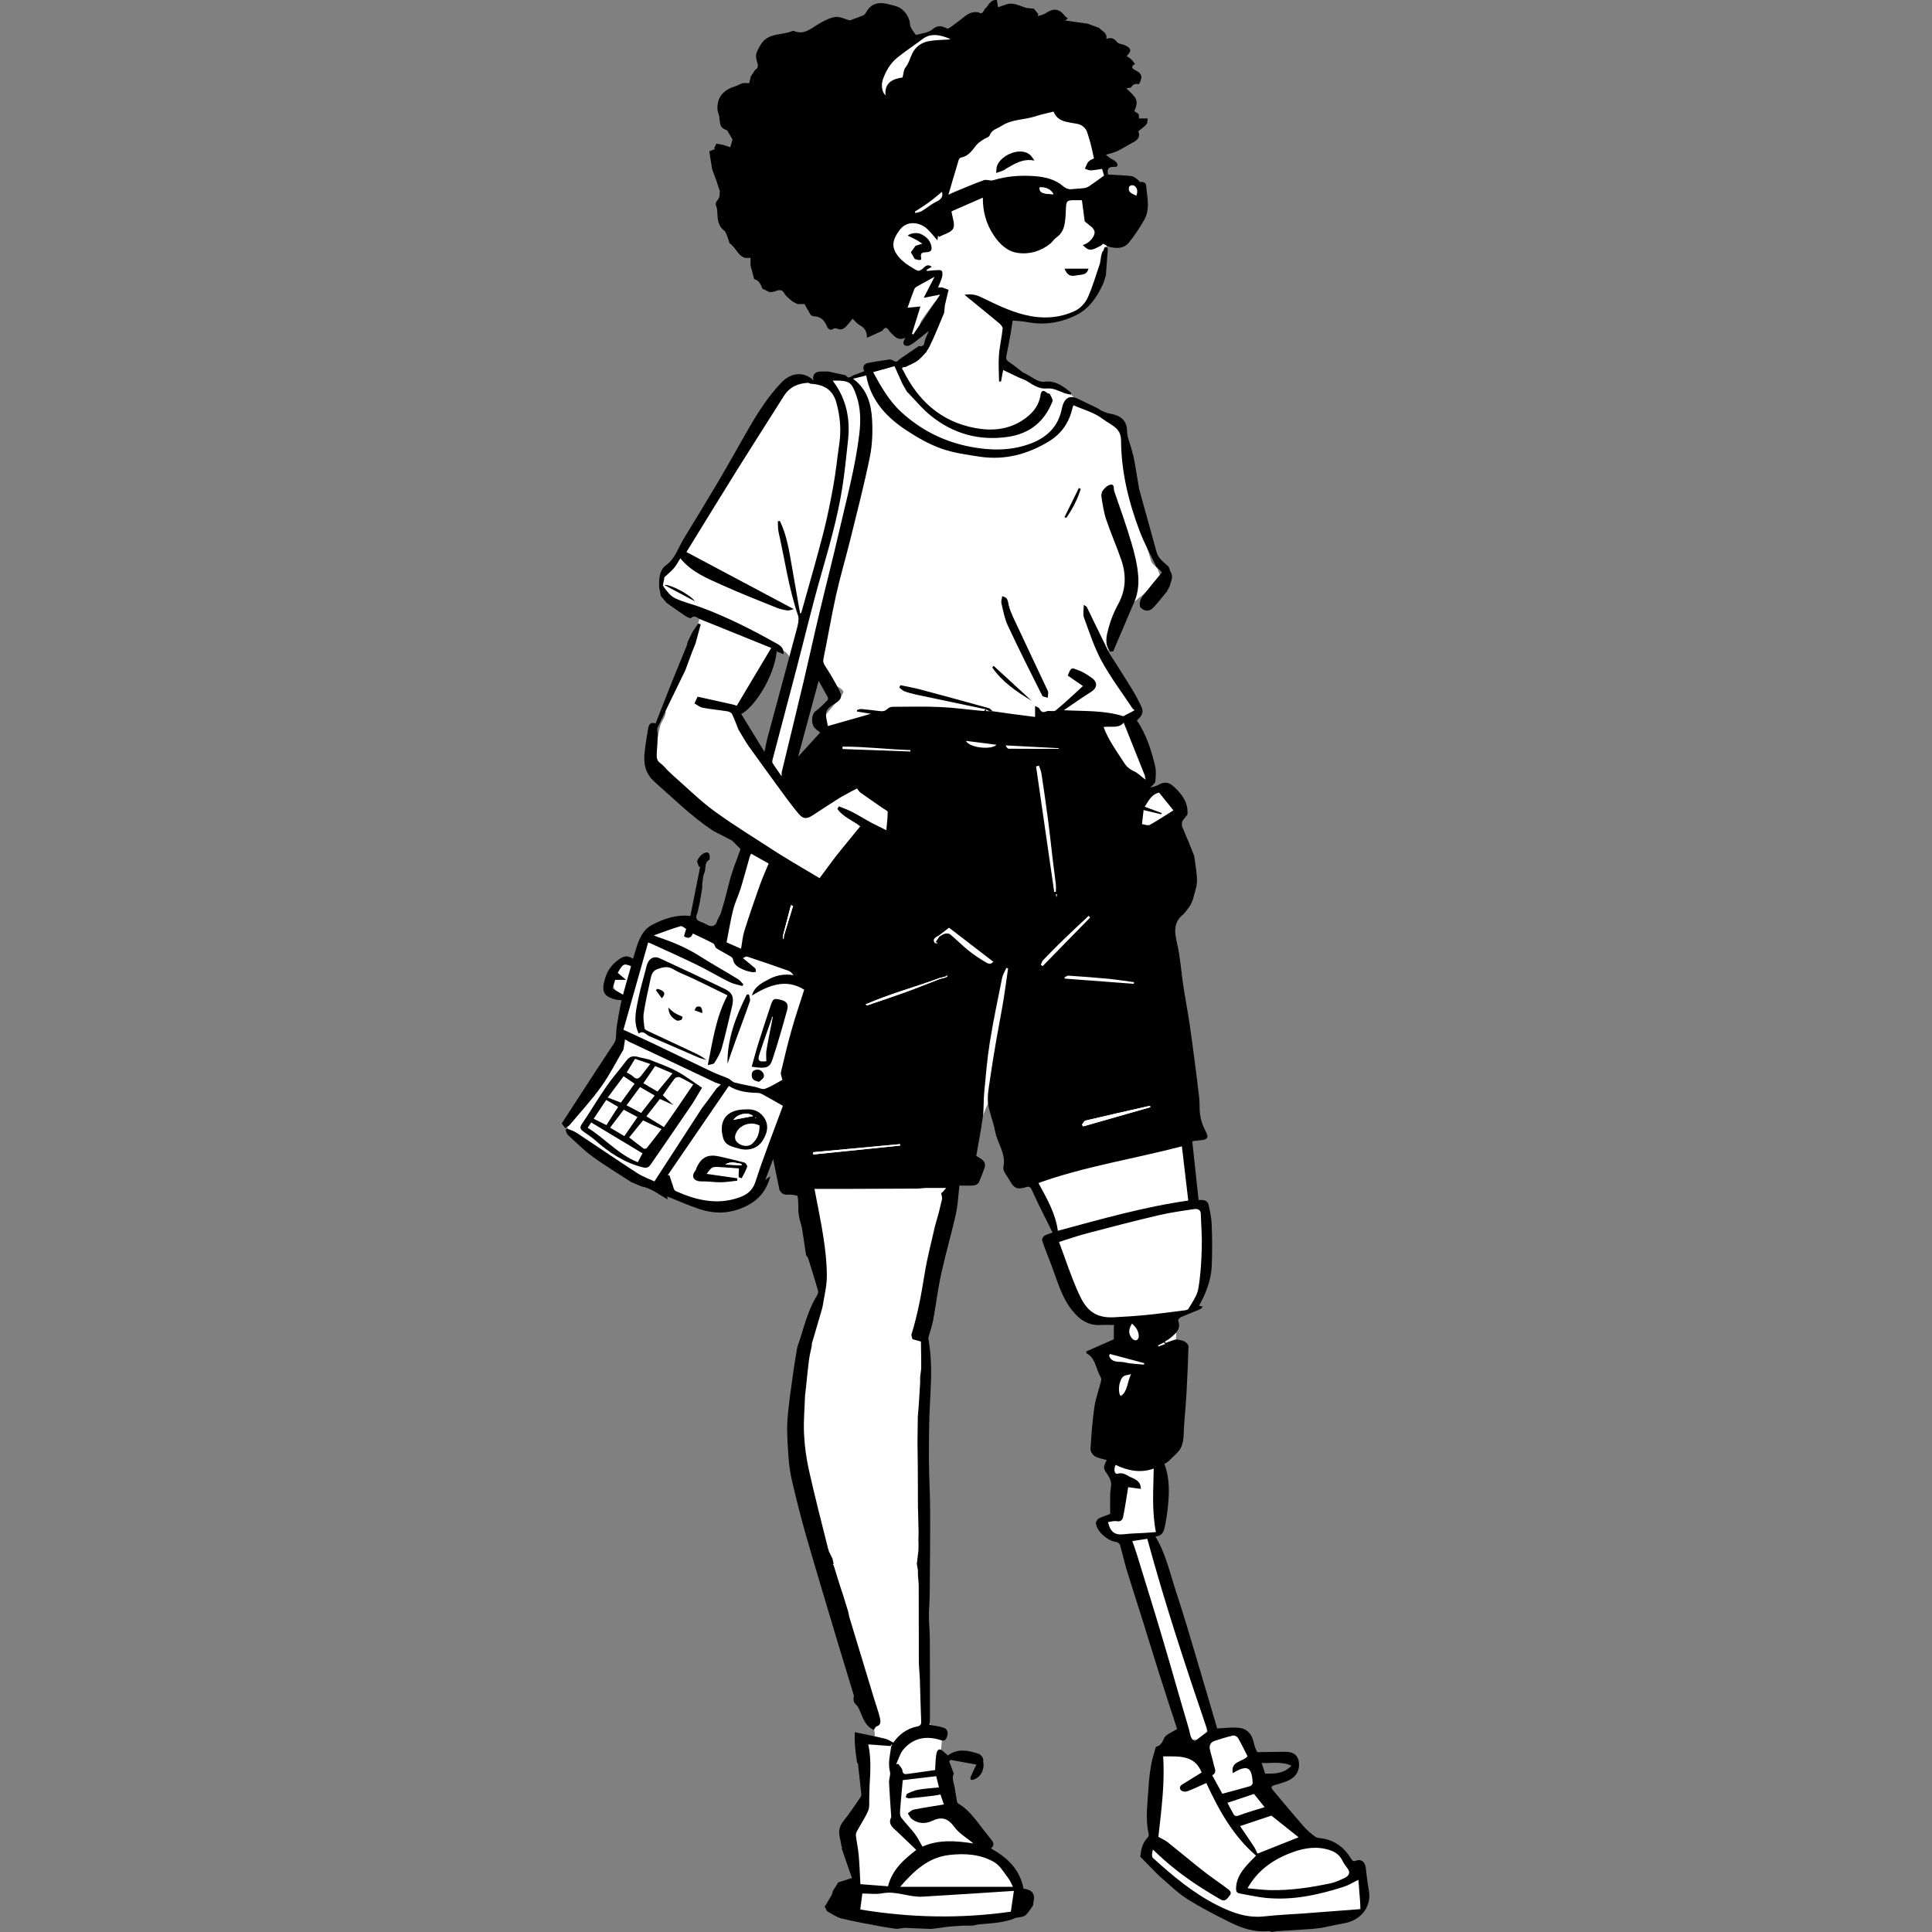 <svg width="1080" height="1080" viewBox="0 0 1080 1080" fill="none" xmlns="http://www.w3.org/2000/svg">
<rect x="0" y="0" width="1080" height="1080" fill="#808080" stroke="none"/>
<path d="M452.441 211.528C453.102 211.794 453.85 212.4 454.407 212.251C455.934 211.85 457.374 211.139 458.957 210.508C458.518 210.353 458.067 210.199 457.622 210.038C457.646 209.877 457.665 209.717 457.69 209.556C463.823 210.137 469.955 210.718 475.285 211.219C476.985 210.539 478.036 210.032 479.136 209.692C481.782 208.882 484.459 208.183 487.105 207.373C488.416 206.972 489.875 205.766 490.945 206.069C495.594 207.367 498.92 203.924 502.951 203.132C503.693 202.984 504.441 202.174 505.077 202.285C510.654 203.25 514.097 199.534 518.135 196.622C517.38 196.078 516.774 195.639 516.014 195.089C521.442 187.027 521.992 177.667 523 168.233C520.311 171.899 517.522 175.497 515.006 179.281C514.301 180.344 514.135 181.952 514.19 183.293C514.283 185.494 512.274 188.035 510.023 188.431C509.096 188.591 508.267 189.333 507.451 189.778C507.031 187.757 506.604 185.698 506.178 183.646C505.912 183.621 505.646 183.596 505.38 183.571C504.948 184.987 504.515 186.403 504.033 187.992C502.135 187.349 501.3 186.032 502.567 184.332C504.496 181.748 504.49 178.879 504.465 175.936C504.465 175.627 504.397 175.318 504.404 175.015C504.434 170.582 503.773 169.865 499.204 170.78C493.999 171.819 488.917 171.652 484.533 168.684C474.84 162.119 463.377 161.006 452.645 157.599C445.671 155.386 438.883 152.351 432.379 148.975C424.664 144.969 421.041 137.395 419.977 129.402C418.413 117.643 419.396 105.952 425.591 95.213C430.994 85.841 437.412 77.309 445.869 70.546C458.092 60.771 470.382 51.071 482.938 41.742C491.26 35.56 500.274 30.311 508.651 24.197C513.56 20.611 519 18.534 524.577 16.555C525.411 16.259 526.709 15.85 527.192 16.24C529.757 18.311 532.484 18.317 535.42 17.445C535.89 17.303 536.416 17.346 536.916 17.303C536.762 16.79 536.737 16.16 536.428 15.776C535.136 14.181 535.767 13.705 537.491 13.705C547.686 13.724 557.782 13.829 567.562 17.693C577.664 21.68 588.143 24.716 598.276 28.648C606.177 31.708 612.082 37.217 614.128 45.773C615.63 52.067 615.562 58.49 613.905 64.827C613.034 68.159 612.001 71.473 611.5 74.861C611.197 76.913 611.704 79.108 611.976 81.222C612.539 85.532 617.51 87.362 618.153 91.658C618.221 92.122 618.425 95.083 618.69 95.473C620.193 97.661 617.411 99.825 618.728 101.699C622.789 101.247 627.346 100.746 631.902 100.233C637.386 99.615 641.806 107.071 639.68 111.417C637.707 115.448 635.908 119.838 632.897 122.978C630.833 125.136 626.826 125.433 622.876 126.854C622.468 129.123 620.607 132.827 619.247 135.943C616.619 141.952 618.913 148.437 617.33 154.551C615.878 160.165 611.847 164.245 608.403 168.66C607.729 169.525 607.031 170.372 606.418 171.275C604.848 173.587 603.129 175.33 600.014 175.794C597.881 176.109 595.939 177.741 594.01 177.915C593.126 177.723 592.23 177.315 591.358 177.377C589.578 177.494 587.797 178.156 586.041 178.075C580.125 177.809 574.227 177.111 568.317 177.037C566.573 177.012 564.341 177.098 564.162 180.66C563.81 187.584 562.277 194.44 561.368 201.339C561.269 202.087 561.819 203.244 562.437 203.707C567.018 207.157 571.674 210.502 576.341 213.834C579.593 216.159 583.395 216.684 587.123 216.016C592.811 214.996 596.607 218.118 599.797 221.716C605.541 228.189 613.095 231.472 620.588 235.07C622.876 236.165 625.59 237.345 624.891 241.049C630.418 242.174 629.256 247.058 629.769 250.594C631.333 261.45 632.013 272.443 633.751 283.268C634.542 288.177 637.151 292.776 638.703 297.586C640.44 302.971 641.831 308.461 643.556 313.852C643.896 314.909 645.052 315.707 645.831 316.622C646.319 317.197 647.024 317.685 647.271 318.347C647.964 320.189 648.601 322.075 648.978 324.003C649.12 324.727 648.551 326.266 648.174 326.316C643.358 326.897 640.984 331.076 637.54 333.574C633.831 336.269 630.734 339.799 627.346 342.94C626.245 343.96 625.615 344.813 626.962 346.241C628.353 347.713 627.914 349.456 626.468 350.594C621.516 354.489 621.658 361.079 618.289 365.809C618.023 366.186 618.357 367.187 618.678 367.75C622.932 375.28 626.882 383.014 631.642 390.204C634.87 395.082 635.067 398.235 630.641 401.679C633.639 409.066 636.86 416.318 639.488 423.774C640.928 427.861 641.664 432.263 642.152 436.584C642.647 440.93 642.326 441.085 646.492 441.456C649.182 441.697 651.024 442.835 653.33 444.392C658.301 447.743 658.035 452.417 658.196 456.887C658.468 464.423 660.866 471.31 663.482 478.16C666.505 486.08 665.398 493.734 662.635 501.35C660.897 506.148 658.95 510.865 657.064 515.607C656.873 516.095 656.384 516.472 656.217 516.967C655.896 517.925 655.401 518.964 655.506 519.91C655.908 523.403 656.798 526.853 657.021 530.352C657.584 539.106 657.825 547.879 658.307 556.639C658.499 560.126 658.975 563.601 659.321 567.081C659.989 573.808 660.656 580.534 661.312 587.26C661.954 593.919 662.604 600.577 663.197 607.242C663.327 608.67 663.216 610.117 663.253 611.551C663.457 620.528 663.747 629.504 663.822 638.487C663.834 640.373 662.591 642.302 662.74 644.15C663.228 650.401 664.094 656.62 664.798 662.852C665.126 665.77 665.342 668.707 665.794 671.6C665.917 672.41 666.56 673.597 667.21 673.789C671.166 674.938 672.483 678.568 672.941 681.578C673.726 686.741 673.398 692.119 673.108 697.38C672.724 704.268 672.013 711.142 671.271 718.005C670.832 722.091 670.177 726.172 669.355 730.196C669.163 731.13 668.032 732.292 667.098 732.577C664.254 733.442 661.268 733.838 658.406 734.648C657.825 734.815 657.157 735.977 657.157 736.682C657.169 738.697 657.812 740.743 657.645 742.728C657.2 748.02 657.874 754.066 655.5 758.375C652.316 764.15 654.326 769.652 653.287 775.519C656.792 774.4 657.961 776.131 658.35 779.068C659.673 789.071 658.752 798.604 652.761 807.148C652.347 807.735 652.026 808.385 651.772 808.811C652.811 810.548 653.781 812.162 654.888 814.004C653.559 814.27 652.65 814.449 651.636 814.647C651.556 814.004 651.469 813.312 651.333 812.174C650.845 813.003 650.319 813.479 650.338 813.93C650.468 817.293 650.783 820.65 650.882 824.013C650.944 826.165 650.734 828.323 650.659 830.48C650.616 831.673 650.165 833.114 650.659 834.023C653.46 839.117 651.921 844.279 651.271 849.448C651.123 850.647 651.247 851.933 650.851 853.046C650.152 855.018 650.06 857.423 646.956 857.713C644.384 857.955 644.978 861.33 645.318 861.837C648.131 865.973 647.772 870.863 649.003 875.333C651.445 884.205 653.466 893.194 656.174 901.979C660.23 915.11 664.761 928.099 669.027 941.169C670.795 946.591 672.805 951.988 673.961 957.546C674.82 961.676 674.492 966.047 674.703 970.554C675.08 970.48 676.254 970.158 677.454 970.01C680.873 969.589 684.304 968.915 687.729 968.934C692.378 968.953 695.76 972.711 697.33 977.62C700.316 986.949 702.937 996.6 709.602 1004.15C714.974 1010.24 720.971 1015.77 726.653 1021.59C730.603 1025.63 735.197 1028.4 740.643 1030.19C745.558 1031.81 749.317 1035.1 750.962 1040.48C751.512 1042.27 752.965 1044.18 754.554 1045.17C757.837 1047.25 760.526 1049.65 760.662 1053.64C760.816 1058.23 760.761 1062.87 760.149 1067.41C759.759 1070.31 754.591 1072.89 751.586 1072.74C748.804 1072.59 745.985 1072.69 743.215 1072.96C736.563 1073.62 729.787 1075.61 723.321 1074.87C716.86 1074.12 711.036 1076.27 704.928 1076.25C701.305 1076.24 697.54 1075.31 694.09 1074.08C683.253 1070.22 672.922 1065.27 663.698 1058.26C659.043 1054.72 653.732 1051.77 649.918 1047.49C647.346 1044.6 643.952 1042.4 642.047 1038.82C642.19 1038.65 642.449 1038.45 642.554 1038.19C643.908 1034.92 646.084 1031.73 646.424 1028.36C647.407 1018.6 647.68 1008.78 648.168 998.974C648.236 997.595 647.717 996.173 647.871 994.813C648.366 990.374 648.928 985.935 649.763 981.552C649.924 980.705 651.37 979.728 652.359 979.543C652.959 979.432 653.825 980.717 654.74 981.521C655.754 979.537 656.885 977.688 655.982 974.733C655.37 972.718 655.803 969.824 658.227 968.26C660.193 966.987 661.503 967.16 662.029 969.793C662.152 970.412 663.24 970.832 663.883 971.345C664.236 971.636 664.588 971.92 664.941 972.211C665.04 972.075 665.138 971.939 665.244 971.803C664.879 971.524 664.508 971.246 664.143 970.968C661.788 965.138 659.129 959.419 657.151 953.466C653.219 941.651 650.01 929.589 645.862 917.862C641.992 906.925 636.891 896.427 633.064 885.478C630.165 877.182 628.446 868.483 626.134 859.976C625.955 859.315 625.349 858.455 624.755 858.264C619.655 856.625 617.652 853.466 618.332 848.465C620.137 847.717 621.701 847.061 623.265 846.412C623.228 846.159 623.197 845.905 623.16 845.652C622.585 845.429 622.017 845.213 621.856 845.151C623.556 838.196 624.452 831.42 621.343 824.638C620.805 823.463 620.187 822.221 620.063 820.966C619.766 817.992 619.086 815.266 617.207 812.823C612.57 806.789 613.25 800.181 615.377 793.466C615.797 792.131 616.02 790.672 616.706 789.485C618.944 785.615 617.658 781.596 617.473 777.615C617.417 776.484 617.677 775.309 617.454 774.221C617.182 772.892 616.471 771.655 616.1 770.332C615.81 769.3 615.915 768.137 615.544 767.142C612.52 758.963 617.38 754.555 623.333 750.635C624.088 750.134 624.817 749.59 624.867 749.553C623.927 746.097 623.086 742.994 622.153 739.55C614.462 740.669 609.986 734.951 605.85 729.053C598.734 718.914 593.986 707.649 590.721 695.736C590.616 695.353 590.252 694.914 590.357 694.623C592.304 689.195 589.157 684.911 587.228 680.348C584.718 674.407 582.233 668.459 579.692 662.53C579.445 661.943 579.006 661.331 578.48 660.991C570.004 655.421 565.868 646.654 562.017 637.894C558.654 630.24 556.168 622.197 553.287 614.32C551.056 619.681 548.712 625.22 546.437 630.79C544.014 636.719 541.51 642.617 539.321 648.633C537.739 652.979 536.471 657.449 535.297 661.925C530.345 680.799 524.972 699.569 521.646 718.839C520.305 726.598 518.481 734.277 516.879 741.992C516.799 742.394 516.762 742.808 516.75 743.216C516.539 749.046 516.28 754.876 516.138 760.706C515.699 779.08 515.155 797.454 514.938 815.828C514.747 831.649 514.679 847.482 515.068 863.29C515.291 872.211 516.669 881.101 517.306 890.022C517.825 897.225 518.104 904.44 518.326 911.661C518.53 918.3 518.573 924.946 518.567 931.593C518.567 933.713 518.023 935.834 517.986 937.954C517.924 941.565 517.943 945.181 518.153 948.786C518.357 952.223 519.068 955.636 519.155 959.067C519.241 962.529 519.779 964.699 522.215 967.203C523.204 968.223 524.397 969.039 525.399 970.047C525.918 970.566 526.573 971.302 526.567 971.939C526.561 973.867 526.147 975.796 526.135 977.725C526.135 978.554 526.487 979.679 527.087 980.167C529.294 981.973 529.652 984.062 529.386 986.844C529.059 990.245 529.615 993.725 529.652 997.169C529.665 998.547 529.022 999.969 529.207 1001.3C529.498 1003.38 529.337 1005.4 531.934 1006.95C540.546 1012.07 546.771 1019.67 552.113 1028.11C550.518 1028.64 550.178 1030.91 551.865 1032.58C555.309 1035.99 559.074 1039.07 562.703 1042.29C563.266 1042.79 563.902 1043.26 564.335 1043.86C565.739 1045.83 566.963 1047.94 568.434 1049.85C570.091 1052.01 571.074 1054.06 569.114 1056.59C568.799 1057 569.324 1057.99 569.312 1058.71C569.281 1060.54 569.671 1062.6 568.997 1064.17C567.012 1068.82 563.191 1071.46 558.233 1072.34C551.556 1073.52 544.904 1075.02 538.172 1075.65C532.249 1076.22 526.227 1075.63 520.261 1075.83C512.496 1076.09 504.75 1076.82 496.985 1076.94C493.424 1077 489.856 1076.04 486.277 1075.66C482.858 1075.29 483.192 1072.84 483.093 1070.44C478.772 1068.84 478.605 1067.2 478.846 1063.3C478.883 1062.66 478.809 1061.58 478.456 1061.42C475.668 1060.13 476.843 1057.62 476.317 1055.56C474.778 1049.5 479.21 1044.4 478.666 1038.6C478.345 1035.17 477.597 1031.78 477.102 1028.36C476.651 1025.23 476.805 1022.53 478.938 1019.59C481.306 1016.32 482.363 1012.09 483.915 1008.25C486.815 1001.09 484.787 994.356 482.141 987.642C481.146 985.119 480.41 982.486 479.711 979.858C479.266 978.189 481.671 975.71 483.612 975.642C486.246 975.549 489.331 971.864 488.997 969.15C487.693 958.436 485.288 947.926 483.248 937.348C480.719 924.236 475.285 912.118 471.606 899.42C467.736 886.053 463.878 872.675 459.804 859.37C458.005 853.497 455.452 847.853 453.653 841.979C451.755 835.779 451.031 829.139 448.54 823.216C445.399 815.748 446.809 808.199 446.289 800.675C445.77 793.194 445.64 785.714 447.019 778.338C447.538 775.569 446.079 773.021 447.037 770.314C447.569 768.805 448.336 767.037 448.002 765.621C446.846 760.725 449.498 756.403 450.796 752.039C453.121 744.243 454.889 736.651 457.189 728.849C457.714 727.062 460.416 724.725 459.823 722.728C456.657 712.113 456.954 701.214 456.663 690.302C456.441 682.03 455.124 673.782 454.289 665.473C451.396 664.707 448.719 663.816 445.974 663.359C444.769 663.155 443.291 663.606 442.147 664.181C440.169 665.177 438.568 664.632 437.715 662.982C435.971 659.619 433.795 656.348 434.444 652.163C434.648 650.833 434.234 649.344 433.851 648.002C433.535 646.908 432.837 645.918 432.305 644.886C431.396 645.758 430.191 646.475 429.622 647.532C425.863 654.561 422.432 661.77 418.512 668.707C415.421 674.172 410.543 675.934 404.268 674.716C399.038 673.696 393.48 674.017 388.41 672.552C382.716 670.901 377.375 667.99 371.953 665.473C365.777 662.611 359.73 659.452 353.517 656.676C348.652 654.5 343.563 652.843 338.673 650.716C330.624 647.217 325.171 640.602 319.502 634.277C315.817 630.166 316.275 625.739 319.174 621.671C324.262 614.531 329.795 607.705 334.976 600.627C338.791 595.409 342.482 590.086 345.944 584.633C347.069 582.865 347.44 580.565 347.928 578.457C348.491 576.008 348.818 573.498 349.208 571.013C349.468 569.325 349.771 567.631 349.851 565.931C349.962 563.532 349.876 561.128 349.876 558.605C348.404 557.523 346.123 556.485 344.819 554.723C343.446 552.868 342.08 550.197 342.364 548.114C342.908 544.107 344.559 540.108 347.891 537.48C348.899 536.682 351.038 537.288 352.658 537.294C353.678 537.294 354.71 537.307 355.724 537.431C359.149 537.857 359.174 535.156 359.687 533.047C360.423 530.024 360.757 526.884 361.721 523.947C362.123 522.723 363.545 521.554 364.788 520.93C368.367 519.131 372.064 517.554 375.767 516.015C379.699 514.383 383.415 515.867 386.982 517.289C390.957 518.871 394.772 520.856 398.661 522.649C399.112 522.859 399.594 522.995 400.317 523.267C400.88 520.893 401.146 518.568 401.974 516.46C404.732 509.412 407.977 502.55 410.487 495.415C412.515 489.653 413.69 483.595 415.341 477.691C416.688 472.874 412.75 470.816 410.5 467.799C403.26 458.105 392.373 452.646 383.792 444.547C378.506 439.558 373.4 434.266 369.029 428.485C367.192 426.049 366.859 422 366.945 418.717C367.056 414.402 368.101 410.08 369.066 405.833C369.48 404.015 370.791 402.427 371.508 400.659C371.903 399.688 372.423 398.21 371.99 397.567C370.63 395.552 371.823 394.235 372.534 392.51C373.857 389.295 374.587 385.839 375.811 382.575C377.424 378.266 379.199 374.012 381.053 369.802C383.705 363.756 386.617 357.821 389.164 351.737C390.345 348.912 390.945 345.846 391.749 343.082C385.43 343.546 380.961 338.897 375.607 336.795C371.594 335.218 369.053 327.045 370.457 322.885C371.1 320.993 372.287 318.841 373.876 317.79C378.791 314.545 380.893 309.277 383.774 304.671C386.389 300.492 387.619 295.466 390.092 291.175C398.011 277.432 406.036 263.744 414.395 250.267C420.441 240.517 426.852 230.972 433.554 221.667C436.719 217.265 440.546 213.16 447.093 213.648C448.707 213.766 450.463 212.004 452.156 211.101C452.243 211.262 452.354 211.41 452.484 211.534L452.441 211.528ZM436.812 363.323C435.903 363.682 435.007 363.787 434.481 364.288C432.849 365.839 430.982 367.323 429.888 369.227C424.898 377.914 420.15 386.736 415.303 395.509C415.137 395.818 414.914 396.22 414.63 396.319C412.237 397.135 412.608 398.723 413.548 400.349C417.059 406.414 420.614 412.454 424.169 418.495C424.676 419.354 425.103 420.454 425.881 420.924C427.409 421.845 429.115 422.692 430.834 422.921C431.272 422.977 432.342 420.652 432.583 419.323C433.189 415.947 433.375 412.504 433.937 409.116C435.668 398.6 438.667 388.43 442.574 378.526C444.633 373.314 443.124 368.9 439.68 364.937C439.013 364.17 437.813 363.867 436.818 363.329L436.812 363.323ZM461.467 384.343C460.874 382.47 460.478 380.331 459.495 378.507C459 377.598 457.43 377.271 456.348 376.683C456.113 377.802 455.785 378.915 455.674 380.047C455.619 380.603 456.194 381.24 456.088 381.765C455.34 385.462 456.132 389.728 452.28 392.331C451.81 392.652 451.476 393.271 451.235 393.821C449.677 397.314 447.99 400.764 446.685 404.349C445.665 407.156 445.065 410.117 444.416 413.042C444.051 414.686 444.398 416.615 443.674 418.037C441.844 421.629 441.622 424.12 446.345 427.892C450.011 422.426 453.677 416.955 457.343 411.49C457.615 411.842 457.887 412.201 458.16 412.553C459.495 411.997 461.43 411.799 462.023 410.804C462.908 409.32 462.493 407.712 460.311 406.742C458.308 405.852 458.092 403.793 459.551 402.025C462.969 397.864 466.53 393.815 469.925 389.629C470.704 388.671 471.767 386.73 471.408 386.297C470.382 385.036 468.781 383.762 467.248 383.527C465.418 383.243 463.421 384.028 461.479 384.356L461.467 384.343ZM620.174 115.083C624.224 114.144 625.312 110.632 627.995 107.399C624.496 108.171 621.911 108.746 619.42 109.297C619.673 111.238 619.908 113.018 620.174 115.083ZM665.027 972.421C667.346 974.733 668.594 974.752 670.134 972.421H665.027Z" fill="white"/>
<path d="M452.114 211.089C452.368 211.077 452.621 211.064 452.875 211.052L452.442 211.522C452.306 211.392 452.2 211.25 452.114 211.089Z" fill="white"/>
<path d="M450.049 779.661C449.808 786.926 449.121 794.215 449.455 801.454C449.771 808.261 450.698 815.123 452.182 821.776C455.489 836.582 459.279 851.284 462.982 866.004C463.44 867.834 464.559 869.491 465.369 871.228C465.369 871.42 465.412 871.605 465.498 871.778C465.659 872.582 465.826 873.38 465.987 874.183C465.832 874.276 465.678 874.363 465.523 874.455C465.678 874.616 465.832 874.777 465.987 874.938C467.063 878.418 468.132 881.899 469.208 885.38L471.063 890.944C472.083 894.239 473.109 897.54 474.129 900.835C474.345 901.868 474.556 902.894 474.772 903.927C479.477 919.432 484.175 934.937 488.886 950.443C489.9 953.775 491.143 957.058 491.897 960.446C492.268 962.096 492.645 964.248 490.018 965.064C489.356 965.268 488.973 966.375 488.472 967.055C482.883 964.594 482.086 958.69 479.514 954.004C478.908 953.305 478.296 952.613 477.69 951.914C477.659 951.753 477.566 951.654 477.412 951.617C477.301 950.968 477.183 950.325 477.072 949.676C477.14 948.984 477.43 948.217 477.245 947.599C474.216 937.497 471.075 927.426 468.052 917.318C462.191 897.701 456.262 878.109 450.605 858.431C447.662 848.193 445.097 837.837 442.655 827.463C441.61 823.024 441.047 818.431 440.744 813.875C440.299 807.13 439.718 800.31 440.207 793.603C440.899 784.032 442.463 774.518 443.743 764.991C444.274 761.009 445.029 757.059 445.684 753.096C446.24 751.439 446.803 749.782 447.359 748.125C449.913 739.847 452.2 731.47 456.806 723.989C457.245 723.278 457.499 722.159 457.276 721.386C455.526 715.346 453.653 709.343 451.761 703.353C451.57 702.753 451.013 702.271 450.624 701.733L450.036 698.048C449.486 694.333 449.004 690.605 448.355 686.901C448.027 685.016 447.403 683.186 446.914 681.325L446.315 677.677C446.234 674.679 446.358 671.643 445.882 668.707C445.795 668.187 443.23 667.909 441.789 667.816C439.842 667.693 437.734 668.33 436.429 666.16C436.231 665.832 435.823 665.572 435.749 665.232C434.562 659.588 433.418 653.937 432.182 647.909C430.828 651.514 429.536 654.97 428.237 658.426C428.095 658.79 427.947 659.149 427.805 659.514C428.083 659.334 428.355 659.155 428.633 658.969L430.611 657.498C428.85 664.534 424.992 669.85 418.853 673.306C409.814 678.394 400.268 679.081 390.544 675.748C384.571 673.702 378.779 671.124 372.955 668.806C373.004 669.183 373.103 669.949 373.177 670.512C368.38 667.749 364.108 664.225 358.519 663.192C356.652 662.401 354.785 661.609 352.918 660.818C345.709 656.119 338.309 651.693 331.366 646.636C326.365 642.988 321.938 638.525 317.351 634.327C316.683 633.721 316.541 632.54 316.158 631.625C316.399 631.372 316.64 631.118 316.875 630.865C318.668 631.619 320.634 632.126 322.235 633.177C333.542 640.639 344.708 648.311 356.071 655.681C359.23 657.733 362.89 659.013 365.827 660.41C374.847 646.512 383.619 632.985 392.398 619.458C393.468 618.042 394.531 616.627 395.601 615.217C397.252 612.948 398.902 610.685 400.553 608.416C401.35 607.693 402.148 606.97 402.983 606.216C401.783 605.801 400.85 605.474 399.916 605.152C389.425 600.182 378.933 595.205 368.436 590.24C362.847 587.601 357.252 584.979 351.663 582.352C351.051 581.987 350.439 581.628 349.4 581.016C349.066 583.186 348.794 584.936 348.522 586.686C344.417 593.634 340.77 600.924 336.083 607.452C330.717 614.927 324.442 621.746 318.507 628.806C317.882 629.548 316.918 630.005 316.022 630.661C315.329 629.758 314.662 628.886 314 628.015C317.246 623.025 320.442 618.104 323.644 613.189C330.142 603.211 336.584 593.202 343.187 583.291C344.182 581.795 344.362 580.571 344.374 578.803C344.399 575.125 345.171 571.44 345.759 567.78C346.216 564.93 346.865 562.111 347.459 559.125C346.173 558.976 345.042 558.976 343.984 558.704C337.32 556.979 336.009 554.191 338.321 546.698C339.706 542.204 342.229 538.84 346.327 536.071C349.147 534.166 351.051 534.129 353.845 535.99C356.195 528.627 357.635 520.516 364.671 516.911C371.057 513.635 378.167 511.069 385.913 512.058C387.768 502.772 389.604 493.592 391.434 484.411C391.236 484.516 391.038 484.627 390.84 484.732C390.457 483.514 389.443 482.049 389.802 481.116C391.032 477.926 394.667 475.601 396.114 476.881C396.843 477.524 396.955 480.361 396.448 480.658C393.474 482.389 394.828 485.53 393.771 487.836C392.918 489.691 392.924 491.941 392.553 494.012C392.553 494.834 392.541 495.663 392.541 496.485C392.083 499.131 391.626 501.771 391.174 504.417C390.766 506.284 390.358 508.151 389.956 510.018C388.893 512.293 388.565 514.253 391.656 515.279C393.221 515.799 394.667 516.683 396.17 517.4C398.927 518.253 400.374 516.992 401.01 514.414C401.629 513.177 402.247 511.941 402.865 510.704C403.539 508.448 404.219 506.185 404.893 503.928C406.074 499.384 407.248 494.847 408.429 490.303C409.097 488.281 409.765 486.253 410.432 484.232C411.613 481.085 412.825 477.95 413.913 474.773C414.006 474.507 413.245 473.957 412.887 473.542C411.65 472.306 410.414 471.069 409.177 469.833C408.763 469.629 408.355 469.419 407.941 469.215C404.843 467.626 401.74 466.031 398.643 464.442C386.754 456.522 376.621 446.526 365.969 437.122C360.572 432.362 359.675 426.804 360.361 420.43C360.813 416.22 361.48 412.028 362.198 407.855C362.791 404.38 363.7 403.682 366.507 404.386C369.585 396.535 372.64 388.628 375.786 380.764C378.395 374.241 381.134 367.768 383.774 361.265C384.108 360.449 384.231 359.546 384.454 358.687C385.363 356.838 386.265 354.996 387.174 353.147C388.238 351.589 389.307 350.037 390.371 348.48L391.7 349.042C390.717 352.646 389.734 356.251 388.751 359.849C388.17 361.289 387.582 362.736 387.001 364.177C386.383 365.827 385.765 367.472 385.146 369.122L383.119 374.662C377.919 385.357 372.664 396.028 367.607 406.792C367.051 407.972 367.743 409.697 367.688 411.162C367.551 414.612 367.385 418.068 367.094 421.506C366.921 423.614 367.218 425.283 369.159 426.625C370.692 427.682 371.867 429.271 373.196 430.618C374.241 431.601 375.279 432.584 376.324 433.573C384.009 440.275 391.273 447.564 399.483 453.542C410.859 461.821 422.958 469.116 434.741 476.831C436.924 478.173 439.112 479.521 441.295 480.862C446.809 484.139 452.318 487.422 458.148 490.89C460.985 487.082 464.138 482.853 467.291 478.624C468.132 477.579 468.967 476.535 469.808 475.49C473.455 471.02 477.103 466.55 480.868 461.932C476.732 458.606 471.223 456.763 468.095 452.164C468.379 451.694 468.658 451.218 468.942 450.748C471.267 451.7 473.647 452.535 475.891 453.641C478.481 454.921 480.948 456.454 483.471 457.876C484.664 458.55 485.857 459.224 487.05 459.898C489.622 461.19 492.2 462.482 495.458 464.114C495.78 460.405 496.206 457.128 496.225 453.851C496.225 453.227 494.648 452.566 493.77 451.96C489.498 448.992 485.202 446.062 480.967 443.045C480.268 442.544 479.829 441.685 479.075 440.757C477.913 441.363 476.608 442.043 475.304 442.723C473.449 443.743 471.594 444.77 469.74 445.79C464.713 449.029 459.631 452.188 454.673 455.533C450.148 458.587 448.404 457.363 445.647 453.975C441.808 449.258 438.234 444.318 434.636 439.41C429.208 431.997 423.842 424.535 418.476 417.073C417.542 415.774 416.751 414.371 415.897 413.017C414.871 411.311 413.839 409.598 412.812 407.892C411.644 404.962 410.599 401.975 409.227 399.15C408.843 398.371 407.514 397.771 406.531 397.617C401.975 396.887 397.363 396.498 392.831 395.639C391.193 395.329 389.74 394.044 388.201 393.209C388.794 391.954 389.388 390.699 389.987 389.45C396.621 390.921 403.255 392.393 409.882 393.87C410.364 393.975 410.828 394.173 411.854 394.507C418.166 383.923 424.553 373.215 431.125 362.198C419.607 357.537 407.897 352.801 396.182 348.065C394.735 347.497 393.289 346.928 391.842 346.353C390.061 345.834 388.689 343.435 386.29 345.456C385.833 345.84 383.947 344.863 382.933 344.189C379.465 341.877 376.089 339.422 372.677 337.024C371.613 335.775 370.55 334.526 369.48 333.271C369.103 331.045 368.349 328.807 368.429 326.6C368.565 322.674 368.671 318.606 372.405 315.892C377.462 312.214 379.112 306.223 382.179 301.197C388.843 290.273 395.52 279.349 402.024 268.332C407.292 259.404 412.312 250.328 417.468 241.339C423.1 231.522 429.041 221.908 436.961 213.704C441.808 208.684 448.788 207.17 454.642 212.499C454.148 209.148 455.767 207.819 458.611 207.664H462.939L472.769 209.791C474.611 212.523 476.157 209.735 477.845 209.519C479.576 208.863 481.313 208.202 483.1 207.522C482.067 205.117 482.821 203.367 485.424 202.86C489.443 202.075 493.511 201.544 497.56 200.901C499.217 201.006 500.806 203.596 502.531 201.03C506.234 198.502 509.931 195.973 513.634 193.439C517.313 194.211 516.466 190.916 517.412 189.241C518.302 187.12 519.198 185 520.089 182.873C520.299 183.164 520.515 183.454 520.725 183.745C517.43 186.391 514.191 189.105 510.809 191.633C509.659 192.493 508.089 193.482 506.821 193.352C504.441 193.105 504.639 191.25 506.117 188.82C501.529 190.842 499.86 187.559 497.548 185.599C496.342 183.874 495.205 181.772 493.226 184.913C490.556 186.131 487.879 187.343 484.639 188.82C484.701 184.919 483.118 183.207 480.67 181.816C479.069 180.907 477.857 179.312 476.59 178.137C475.681 179.262 474.5 180.901 473.121 182.347C471.792 183.745 470.228 184.697 468.114 183.763C467.508 183.491 466.494 183.374 466.018 183.701C463.31 185.568 462.302 182.545 461.876 181.599C460.41 178.366 458.185 176.95 454.809 176.783C454.197 176.752 453.375 176.32 453.06 175.813C451.897 173.976 450.908 172.035 449.771 169.97H445.783C444.886 169.513 443.99 169.055 443.094 168.604C441.567 167.145 439.594 165.933 438.605 164.171C436.955 161.229 435.038 162.199 432.843 162.972C432.015 163.262 431.063 163.201 430.166 163.3C428.8 162.626 427.434 161.946 426.067 161.272C425.369 158.613 423.897 156.66 421.585 156.017C420.862 153.309 420.207 150.855 419.551 148.4C419.551 147.028 419.551 145.649 419.551 144.159H416.565C412.293 142.91 411.323 138.125 407.836 136.035C407.502 134.984 407.174 133.933 406.84 132.882C406.204 131.535 405.913 129.711 404.856 128.938C401.925 126.793 401.338 123.856 401.091 120.623C400.955 118.824 401.066 116.87 400.38 115.287C399.341 112.901 401.449 111.999 402 110.391C402.377 109.297 402.278 108.042 402.389 106.855C401.925 105.451 401.462 104.048 401.004 102.651L400.398 100.796L398.086 94.589C397.554 91.244 397.029 87.894 396.497 84.567C397.789 84.067 398.791 83.677 399.786 83.294C399.582 83.17 399.378 83.046 399.174 82.923L400.491 80.289C401.728 80.512 402.964 80.74 404.201 80.963C405.499 81.396 406.803 81.835 408.256 82.323C408.714 80.672 409.159 79.096 409.474 77.946C408.695 76.617 408.095 75.547 407.44 74.509C407.02 73.841 406.63 72.808 406.03 72.642C401.276 71.288 402.865 66.911 401.746 63.856C401.338 62.737 401.035 61.501 401.041 60.32C401.072 53.563 405.091 50.057 411.1 48.203C412.132 47.888 413.097 47.343 414.086 46.904C414.506 46.75 414.927 46.602 415.347 46.447H418.846C419.156 45.118 419.44 43.906 419.724 42.694C420.534 41.47 421.344 40.252 422.154 39.028C424.497 37.823 423.483 35.708 423.088 34.181C422.018 30.088 422.964 29.235 424.794 25.724C428.862 17.928 436.893 19.993 442.976 17.334C443.236 17.223 443.625 17.223 443.891 17.334C449.4 19.659 453.14 16.055 457.344 13.563C460.299 11.807 463.526 10.002 466.828 9.501C469.412 9.112 472.293 10.701 475.038 11.405C477.356 10.558 479.984 9.662 482.549 8.611C483.18 8.351 483.749 7.64 484.089 7.004C486.314 2.769 489.876 1.186 494.444 1.915C496.88 2.305 499.304 2.954 501.641 3.752C505.424 5.044 508.657 9.773 508.688 13.724C508.697 14.804 509.805 16.751 512.014 19.566C515.18 18.577 518.945 18.391 521.208 16.45C524.286 13.81 526.537 14.515 529.436 15.937C529.925 16.178 531.044 15.443 531.718 14.948C534.32 13.05 536.905 11.127 539.402 9.099C541.653 7.269 544.107 6.398 546.994 6.88C549.374 8.438 549.653 6.045 550.623 4.951C552.688 3.146 553.492 -0.36 557.275 0.03C557.498 1.477 557.721 2.911 557.9 4.055C560.62 3.263 563.056 1.922 565.43 2.027C568.175 2.15 570.864 3.554 573.578 4.407C575.031 4.555 576.478 4.704 577.931 4.852C578.759 5.866 579.588 6.88 580.416 7.894C580.323 8.265 580.224 8.642 580.132 9.013C581.529 8.537 583.099 8.32 584.286 7.529C589.09 4.351 592.039 4.722 595.464 9.137C595.81 9.588 596.404 9.847 596.985 10.274C596.521 10.645 596.033 11.028 595.513 11.443C599.711 12.048 603.915 12.654 608.119 13.26C610.227 14.052 612.342 14.843 614.45 15.634C616.026 17.446 619.087 18.237 618.444 21.742C620.947 20.784 622.753 21.297 624.453 23.523C625.294 24.623 627.476 24.623 628.947 25.34C632.49 27.059 632.688 28.444 629.813 31.319C630.716 31.968 631.674 32.512 632.447 33.254C633.207 33.977 633.776 34.898 634.481 35.789C632.675 36.87 631.989 37.872 634.703 39.282C636.583 40.258 638.759 41.581 637.813 44.481C637.665 44.901 637.516 45.322 637.368 45.748C637.133 46.187 636.892 46.626 636.657 47.059C634.777 46.651 633.213 46.979 632.329 48.907C631.513 49.062 630.691 49.217 629.609 49.427C635.544 54.812 636.601 56.166 634.128 62.181C634.895 62.682 635.699 63.207 636.508 63.733C636.607 64.722 636.7 65.705 636.756 66.218H641.578C641.362 67.343 641.504 68.772 640.861 69.526C639.637 70.96 637.961 72.011 636.311 73.346C637.491 76.172 636.274 78.156 633.411 79.597C630.481 81.074 627.742 82.941 624.787 84.363C622.852 85.291 620.675 85.73 618.227 86.509C618.92 87.077 619.68 87.794 620.527 88.382C621.658 89.167 623.099 89.649 623.971 90.638C624.91 91.708 625.238 93.445 622.969 93.291C618.988 93.025 618.932 95.226 619.414 97.569C623.859 97.835 628.156 97.971 632.416 98.416C633.59 98.54 634.709 99.535 635.779 100.24C636.416 100.66 636.966 101.816 637.454 101.767C641.238 101.359 640.688 104.104 640.954 106.292C641.627 111.918 642.635 117.668 639.643 122.886C637.114 127.287 634.314 131.609 631.111 135.541C628.051 139.294 623.668 138.972 619.371 137.791C618.493 137.266 617.646 136.66 616.713 136.27C616.509 136.184 615.989 136.858 615.612 137.179C609.795 140.431 608.688 140.406 605.269 136.95C608.601 136.239 612.131 132.382 611.878 129.544C611.81 128.784 611.148 128.073 610.759 127.337C609.294 126.144 607.829 124.95 606.363 123.757C605.85 119.881 605.337 116.005 604.793 111.906C603.915 111.906 602.382 111.906 600.849 111.906C596.342 111.906 596.045 112.252 595.841 116.932C595.73 119.572 595.631 122.243 595.192 124.839C594.648 128.066 593.331 130.91 590.401 132.851C589.183 133.661 588.416 135.127 587.266 136.066C581.912 140.443 575.507 142.317 568.904 141.383C563.217 140.573 558.988 136.672 555.65 131.757C551.174 125.173 549.35 117.977 549.418 110.478C543.272 113.167 537.201 115.825 531.891 118.15C532.342 121.488 533.999 125.266 532.843 127.72C531.767 130.014 527.705 130.904 524.954 132.413C524.762 132.171 524.571 131.937 524.385 131.695C524.28 132.481 524.169 133.259 524.021 134.372C521.869 131.949 520.175 129.618 518.073 127.757C514.209 124.326 507.174 122.972 503.019 128.444C498.599 134.261 497.925 138.564 502.778 144.066C503.786 145.204 505.016 146.144 506.147 147.17C506.778 147.603 507.409 148.029 508.039 148.462C509.721 149.463 511.316 150.688 513.121 151.349C513.814 151.603 515.167 150.774 515.885 150.088C517.387 148.647 518.753 147.411 520.843 149.167C519.885 149.723 518.963 150.255 518.042 150.793C518.073 151.034 518.104 151.275 518.135 151.51C519.804 151.343 521.473 151.096 523.149 151.034C524.286 150.991 525.999 150.805 526.438 151.417C527.025 152.233 526.889 153.828 526.586 154.96C526.073 156.87 525.183 158.675 524.392 160.666H526.617C527.829 161.111 529.041 161.562 530.259 162.008C529.579 164.858 528.898 167.708 528.218 170.558C528.07 172.017 527.916 173.47 527.767 174.929C525.096 181.185 522.661 187.559 519.637 193.649C518.246 196.456 515.996 199.034 513.603 201.099C511.52 202.904 508.688 203.843 506.185 205.166C504.954 205.302 503.378 205.216 504.911 207.139C513.276 224.041 525.962 235.627 544.923 239.237C554.271 241.018 563.39 240.276 571.625 234.922C576.836 231.534 580.731 227.157 581.702 220.659C582.079 218.131 583.452 217.927 585.492 219.775C585.813 220.066 586.691 219.93 586.827 220.221C587.458 221.587 588.731 223.343 588.323 224.394C583.847 235.757 575.538 242.477 563.347 244.22C547.322 246.514 532.911 242.52 520.404 232.443C515.464 228.462 511.384 223.404 506.908 218.842C506.086 217.395 505.27 215.955 504.447 214.508C502.982 211.25 501.517 207.992 500.033 204.69C496.237 205.754 492.132 206.91 488.089 208.041C492.379 215.924 496.899 223.998 503.804 230.335C514.852 240.468 527.792 246.953 542.518 249.766C553.943 251.948 565.343 252.078 576.36 247.868C585.257 244.474 591.526 238.44 593.523 228.678C593.863 227.003 594.376 225.185 595.377 223.862C597.399 221.185 600.107 221.723 602.771 223.027C606.363 224.783 609.98 226.489 613.584 228.214C614.252 228.653 614.92 229.092 615.581 229.531C617.121 230.094 618.623 230.941 620.212 231.176C624.978 231.874 630.011 234.087 630.017 240.9C630.017 244.27 631.631 247.639 632.515 251.002C632.898 252.449 633.287 253.896 633.671 255.342C633.869 256.375 634.073 257.401 634.27 258.434L635.853 267.775C636.156 269.605 636.459 271.435 636.762 273.271C640.02 285.055 643.291 296.832 646.53 308.616C647.556 312.35 650.654 314.334 653.25 316.752C653.627 317.741 654.005 318.73 654.375 319.713C656.144 322.477 654.462 325.03 653.887 327.645C653.331 328.684 652.774 329.729 652.212 330.767C649.739 333.728 647.396 336.82 644.75 339.62C642.369 342.143 639.748 341.809 637.355 339.392C636.329 335.682 638.728 333.265 640.706 330.755C643.612 327.082 646.635 323.497 649.547 319.954C647.964 318.279 646.654 317.395 646.054 316.164C642.882 309.661 639.457 303.237 636.917 296.48C630.79 280.202 626.734 263.441 626.672 245.877C626.666 243.924 625.937 241.512 624.657 240.128C622.32 237.605 618.988 236.146 616.212 234.038C611.631 230.564 605.615 228.981 600.082 226.545C599.909 227.003 599.674 227.441 599.569 227.905C597.795 235.93 593.529 242.31 586.549 246.601C574.611 253.939 561.659 257.401 547.637 255.281C540.404 254.186 532.997 253.191 526.166 250.755C519.365 248.325 512.886 244.616 506.809 240.641C495.6 233.296 486.76 223.893 484.212 209.902C481.777 210.508 479.44 211.083 476.862 211.72C484.775 217.519 486.995 225.846 487.495 234.483C487.897 241.469 487.631 248.709 486.234 255.546C483.1 270.897 479.155 286.087 475.403 301.308C472.812 311.812 469.709 322.192 467.353 332.745C464.738 344.442 462.778 356.282 460.361 368.028C460.015 369.71 460.237 370.674 461.165 372.121C464.145 376.745 466.982 381.493 469.418 386.421C471.05 389.722 469.9 391.348 466.692 393.302C464.806 394.451 462.358 396.084 461.937 397.907C461.356 400.454 462.432 403.385 462.76 405.877C471.143 403.49 479.137 401.209 486.846 399.014C484.454 398.625 481.758 398.179 479.056 397.74C479.069 397.462 479.081 397.184 479.093 396.912C479.842 396.714 480.608 396.294 481.338 396.349C484.379 396.597 487.409 396.974 490.438 397.339C492.46 397.586 494.432 398.019 496.144 396.244C496.775 395.589 497.919 395.119 498.834 395.113C507.835 395.063 516.849 394.835 525.832 395.249C533.851 395.62 541.838 396.751 549.844 397.475C550.209 397.506 550.642 396.807 551.044 396.448C551.013 396.467 551.105 396.523 551.31 396.615C551.248 396.918 551.186 397.221 551.13 397.518C551.841 397.537 552.546 397.549 553.257 397.567C553.807 397.574 554.357 397.58 554.908 397.586C558.376 398.074 561.844 398.587 565.319 399.051C569.665 399.632 574.017 400.183 578.611 400.776V394.668C579.643 395.224 580.577 395.416 580.904 395.966C581.857 397.567 582.568 398.674 584.867 397.666C586.431 396.98 589.022 398.037 590.166 397.104C595.445 392.782 600.379 388.04 605.374 383.496C602.258 381.351 599.507 379.459 596.886 377.654C598.932 372.312 599.229 373.444 603.037 374.773C605.615 375.67 607.989 377.314 610.252 378.915C613.838 381.444 613.417 384.603 609.745 386.897C604.608 390.099 599.674 393.629 594.66 397.023C606.098 397.629 617.312 397.005 627.952 400.38C630.06 399.261 632.119 398.173 634.406 396.961C633.887 396.615 633.386 396.455 633.164 396.115C627.303 387.286 620.873 378.767 615.81 369.493C611.643 361.864 608.96 353.401 605.943 345.19C605.238 343.274 605.838 340.881 605.838 338.13C606.821 338.81 607.352 338.977 607.532 339.323C608.83 341.901 610.042 344.529 611.309 347.126C614.264 353.184 617.238 359.237 620.206 365.295C624.175 371.546 628.218 377.753 632.088 384.065C634.165 387.453 636.088 390.958 637.831 394.532C639.451 397.852 638.753 399.892 635.532 402.723C640.774 410.495 643.587 419.286 645.726 428.288C646.375 431.014 646.097 434.031 645.819 436.875C645.72 437.882 644.36 438.76 643.068 440.312C644.978 439.669 646.456 439.428 647.649 438.717C650.852 436.807 653.51 437.239 656.212 439.768C660.774 444.04 664.372 448.677 663.773 455.397C662.802 456.634 661.658 457.777 660.916 459.131C660.515 459.867 660.78 460.974 660.743 461.913C661.974 464.813 663.204 467.712 664.434 470.612C665.485 473.252 666.542 475.898 667.593 478.538C668.15 483.162 669.151 487.786 669.114 492.411C669.09 495.805 667.698 499.18 666.919 502.568C666.499 503.582 666.085 504.602 665.664 505.616C665.256 506.241 664.842 506.859 664.434 507.483C663.618 508.528 662.796 509.573 661.98 510.618C661.776 510.822 661.584 511.044 661.355 511.224C655.575 515.86 656.657 521.542 658.091 527.836C659.791 535.285 660.267 543.001 661.411 550.581C662.462 557.53 663.785 564.441 664.842 571.397C665.844 577.981 666.685 584.596 667.562 591.199C668.255 596.404 668.935 601.61 669.541 606.828C669.98 610.642 670.641 614.481 670.573 618.296C670.481 623.378 671.587 627.996 673.992 632.416C675.878 635.885 675.068 637.109 671.006 637.43C669.238 637.573 667.482 637.838 666.487 637.962C667.668 648.954 668.811 659.606 670.011 670.809C670.79 670.846 672.236 670.66 673.497 671.056C674.332 671.322 675.346 672.323 675.525 673.158C676.304 676.812 677.201 680.515 677.337 684.224C677.615 692.033 677.72 699.866 677.368 707.662C677.009 715.606 674.208 722.932 670.221 729.961C670.851 730.091 671.476 730.221 672.391 730.407C671.729 731.037 671.315 731.699 670.728 731.946C667.21 733.424 663.624 734.753 660.125 736.274C659.439 736.57 658.443 737.72 658.586 738.104C660.397 742.969 657.213 745.498 654.091 748.045C653.201 748.768 652.162 749.312 651.192 749.937C651.303 750.203 651.414 750.468 651.525 750.728C653.244 750.11 654.938 749.436 656.688 748.91C657.337 748.719 658.116 748.762 658.79 748.91C660.02 749.176 661.355 749.374 662.382 750.023C663.266 750.58 664.403 751.736 664.379 752.595C664.125 761.467 663.711 770.338 663.229 779.204C662.926 784.675 662.45 790.14 661.992 795.606C661.627 799.927 661.986 804.545 660.508 808.459C659.303 811.649 655.896 814.029 653.374 816.675C652.657 817.429 651.612 817.875 650.901 818.338C653.46 825.034 653.658 831.797 653.188 838.573C652.873 843.086 652.28 847.612 651.42 852.051C650.821 855.129 650.295 858.666 645.869 858.882C651.76 868.687 654.066 879.661 657.547 890.152C662.134 903.976 666.141 917.991 670.32 931.945C673.782 943.512 677.139 955.116 680.403 966.226C684.082 966.053 688.026 965.521 691.915 965.781C697.343 966.14 700.044 969.657 701.027 974.863C701.38 976.742 702.412 978.498 702.802 979.463C708.681 979.395 713.949 979.234 719.21 979.302C722.987 979.351 725.615 981.169 726.103 985.138C726.591 989.113 724.953 992.489 721.701 994.492C719.068 996.112 715.884 996.934 712.854 997.781C711.061 998.282 710.029 998.819 711.445 1000.53C717.077 1007.31 722.734 1014.07 728.539 1020.71C730.53 1022.98 732.848 1025.04 735.309 1026.79C736.483 1027.62 738.338 1027.49 739.89 1027.8C746.573 1029.17 751.556 1032.96 755.061 1038.71C755.914 1040.11 756.341 1040.81 758.264 1040.07C760.922 1039.04 763.098 1040.99 763.432 1043.89C763.927 1048.19 764.434 1052.51 765.206 1056.77C766.826 1065.66 760.965 1073.45 751.327 1075.14C747.092 1075.88 742.888 1076.84 738.672 1077.7C736.817 1077.9 734.962 1078.11 733.108 1078.32C726.721 1078.73 720.329 1079.14 713.942 1079.55L710.876 1080C710.252 1079.81 709.602 1079.42 708.997 1079.49C701.522 1080.24 694.623 1078.05 688.131 1074.84C679.736 1070.69 671.34 1066.42 663.464 1061.4C657.819 1057.79 653.034 1052.86 647.865 1048.52C644.397 1045 640.929 1041.48 637.461 1037.97C637.763 1033.98 638.648 1030.23 641.535 1027.21C641.955 1026.77 642.277 1025.89 642.147 1025.33C640.107 1016.56 641.559 1007.78 642.048 999.011C642.283 994.782 642.808 990.548 643.532 986.374C644.088 983.178 645.176 980.075 646.159 976.439C648.144 976.099 649.498 974.745 650.641 971.871C651.563 969.546 655.309 968.347 658.011 966.504C654.889 956.878 651.464 946.504 648.156 936.087C645.083 926.418 642.159 916.706 639.124 907.024C636.063 897.262 632.867 887.537 629.881 877.757C628.459 873.089 627.464 868.292 626.079 863.605C625.862 862.863 624.663 861.998 623.847 861.918C619.352 861.479 613.257 856.236 612.651 851.76C612.527 850.87 613.281 849.386 614.06 848.941C615.934 847.884 618.066 847.278 620.589 846.301C620.589 842.969 620.527 838.975 620.614 834.987C620.663 832.978 621.294 830.944 621.096 828.978C620.941 827.432 620.125 825.831 619.241 824.502C616.614 820.545 616.546 820.595 618.648 816.168C616.397 815.507 613.974 815.204 612.045 814.066C610.808 813.337 609.51 811.327 609.597 809.973C610.073 802.079 610.642 794.159 611.804 786.338C612.546 781.343 614.468 776.539 615.587 771.581C615.822 770.555 614.926 769.207 614.394 768.082C612.447 763.964 612.045 758.957 607.285 756.434C607.285 756.094 607.285 755.754 607.285 755.42C612.465 753.145 617.652 750.87 622.629 748.682V740.663C619.995 740.663 617.745 740.533 615.513 740.688C608.212 741.182 603.254 737.553 598.982 732.063C593.269 724.719 591.043 715.89 587.829 707.464C586.067 702.839 584.2 698.252 582.598 693.572C582.351 692.849 582.994 691.316 583.686 690.883C585.084 690.005 586.79 689.622 588.404 689.022C585.955 684.119 583.445 679.155 580.997 674.153C579.507 671.112 578.135 668.014 576.682 664.948C576.07 663.65 575.365 663.062 573.653 663.6C568.7 665.158 566.84 664.33 564.373 659.823C563.044 657.399 560.435 654.574 560.892 652.472C562.561 644.787 557.418 639.019 556.231 632.212C555.322 627.007 552.973 622.018 552.342 616.806C551.829 612.583 552.738 608.138 553.344 603.842C554.407 596.324 555.662 588.831 556.942 581.35C558.166 574.209 559.606 567.1 560.793 559.953C561.819 553.771 562.617 547.557 563.52 541.35C563.204 541.251 562.889 541.152 562.574 541.06C561.745 542.976 560.564 544.819 560.156 546.822C557.745 558.754 555.229 570.679 553.306 582.698C551.823 591.984 551.068 601.393 550.166 610.766C549.733 615.242 550.03 619.804 549.436 624.25C548.484 631.365 547.068 638.413 545.733 646.129C546.129 646.382 547.235 647.093 548.342 647.798C550.351 649.065 551.186 650.753 550.277 653.09C549.245 655.755 548.379 658.5 547.112 661.041C546.691 661.875 545.269 662.599 544.255 662.673C541.313 662.889 538.339 662.747 536.317 662.747C535.662 668.299 535.489 673.56 534.357 678.605C531.866 689.727 528.633 700.682 526.197 711.81C524.305 720.453 523.254 729.269 521.64 737.98C521.053 741.139 519.909 744.199 519.069 747.315C518.939 747.798 518.957 748.366 519.05 748.867C521.053 760.125 520.583 771.408 519.934 782.759C519.316 793.615 519.254 804.514 519.273 815.395C519.285 825.065 519.916 834.734 519.953 844.409C520.014 860.261 519.841 876.118 519.699 891.97C519.668 895.679 519.235 899.389 519.26 903.098C519.291 907.679 519.761 912.254 519.786 916.835C519.866 931.772 519.835 946.708 519.829 961.645C519.829 962.504 519.674 963.358 519.594 964.198C522.147 964.687 524.861 964.965 527.409 965.769C529.418 966.405 530.203 968.161 529.504 970.313C528.936 972.069 528.565 973.602 525.851 972.73C517.956 970.195 510.642 971.37 505.078 977.874C503.124 980.155 502.302 983.395 500.96 986.195C501.375 986.152 501.783 986.109 502.197 986.065C502.976 987.259 504.299 988.396 504.423 989.651C504.645 991.889 505.869 991.84 507.372 991.636C512.453 990.949 517.535 990.22 522.747 989.484C522.945 986.597 522.889 983.444 523.452 980.396C523.99 977.46 525.597 977.187 527.631 979.333C528.045 979.772 528.546 980.143 529.01 980.538C529.368 980.847 529.739 981.15 529.906 981.293C535.613 977.064 541.572 978.541 547.563 980.569C549.003 981.633 549.919 982.956 549.628 984.854C550.487 989.243 548.212 993.472 544.2 994.844C543.73 995.005 543.025 995.036 542.679 994.789C542.419 994.603 542.382 993.781 542.555 993.379C543.452 991.308 544.447 989.274 545.789 986.418C540.67 985.478 536.021 984.625 531.378 983.772C531.124 984.062 530.871 984.359 530.617 984.65C531.421 986.776 532.218 988.903 533.22 991.543C531.619 994.133 533.715 997.552 533.925 1000.98C534.203 1002.61 534.481 1004.24 534.759 1005.87C534.957 1006.6 534.926 1007.74 535.39 1008.01C542.407 1012.05 546.45 1018.87 551.359 1024.88C552.317 1026.05 553.238 1027.26 554.178 1028.45C555.514 1030.13 555.934 1031.78 553.918 1033.26C562.951 1038.32 570.098 1044.79 572.144 1055.81C574.963 1056.15 577.85 1056.96 578.067 1060.88C577.863 1062.32 577.653 1063.77 577.449 1065.21C576.088 1067.05 574.926 1069.11 573.282 1070.65C572.354 1071.52 570.629 1071.55 569.257 1071.92C568.867 1072.02 568.391 1071.88 568.039 1072.03C561.368 1074.94 554.215 1075.07 547.149 1075.74C546.073 1075.84 545.022 1076.18 543.959 1076.41C542.104 1076.43 540.249 1076.43 538.395 1076.45C535.823 1076.62 533.251 1076.75 530.685 1076.97C529.127 1077.11 527.582 1077.39 526.03 1077.61C524.175 1077.84 522.32 1078.06 520.466 1078.29C515.52 1078.09 510.574 1077.89 505.628 1077.68C504.169 1077.87 502.71 1078.07 501.251 1078.26C498.382 1077.83 495.501 1077.48 492.651 1076.94C485.233 1075.53 477.777 1074.25 470.451 1072.45C467.588 1071.75 465.035 1069.79 462.345 1068.4C461.907 1067.54 461.468 1066.68 461.029 1065.82C462.302 1063.7 463.613 1061.61 464.818 1059.46C465.196 1058.78 465.294 1057.95 465.517 1057.19C466.531 1055.56 467.551 1053.92 468.565 1052.29C471.038 1051.5 473.505 1050.71 476.237 1049.83C474.617 1045.16 473.158 1040.95 471.699 1036.74L470.457 1033.09L470.432 1033.11C470.587 1033.02 470.735 1032.93 470.89 1032.84C470.741 1032.67 470.587 1032.5 470.438 1032.33C470.148 1030.73 469.937 1029.12 469.548 1027.56C468.676 1024.06 469.029 1021.01 471.458 1018.02C474.815 1013.88 477.727 1009.39 480.787 1005.01C481.165 1004.48 481.542 1003.74 481.48 1003.13C480.905 997.342 480.237 991.555 479.576 985.775C479.563 985.645 479.279 985.54 479.124 985.429C478.865 983.58 478.605 981.738 478.345 979.889C478.166 977.898 477.937 975.908 477.832 973.911C477.746 972.242 477.814 970.566 477.814 968.303C484.107 969.627 489.461 970.653 494.753 971.92C496.342 972.297 497.77 973.336 499.384 974.127C502.543 969.577 506.976 966.22 512.874 965.07C514.494 964.755 515.007 963.988 514.945 962.368C514.642 954.406 514.432 946.437 514.197 938.467C514.011 935.58 513.826 932.699 513.64 929.812C513.616 915.179 513.591 900.551 513.566 885.917C513.424 884.057 513.276 882.19 513.133 880.329C513.133 879.519 513.133 878.715 513.133 877.905L512.515 874.196L513.405 866.752C513.43 865.306 513.449 863.865 513.474 862.418C513.443 862.01 513.418 861.596 513.387 861.188C513.424 859.741 513.461 858.301 513.498 856.854C513.436 853.992 513.368 851.135 513.307 848.273C513.251 846.394 513.195 844.514 513.14 842.635C513.115 834.987 513.09 827.34 513.053 819.692C513.041 817.034 512.985 814.375 512.954 811.723C512.929 809.868 512.905 808.014 512.88 806.159C512.942 801.417 512.997 796.681 513.059 791.94C513.232 789.881 513.406 787.816 513.579 785.757C513.844 781.436 514.11 777.12 514.376 772.799C514.376 771.767 514.376 770.74 514.376 769.708C514.586 767.878 514.951 766.042 514.97 764.205C515.013 760.057 514.883 755.903 514.821 751.748V749.937C513.065 749.448 511.576 749.028 510.079 748.614C509.888 747.68 509.307 746.623 509.554 745.825C513.004 734.759 515.044 723.414 516.88 711.983C518.302 703.136 520.657 694.444 522.593 685.683C523.297 683.186 524.002 680.682 524.701 678.184C525.35 675.507 525.999 672.824 526.648 670.147C526.617 669.733 526.586 669.325 526.555 668.911C526.407 668.299 526.259 667.693 526.11 667.081C526.543 666.679 526.976 666.271 527.402 665.869C528.014 665.14 528.626 664.41 528.917 664.07C525.053 664.07 521.22 664.07 517.387 664.07C515.928 664.194 514.469 664.317 513.01 664.435C500.88 664.484 488.744 664.546 476.614 664.577C469.468 664.596 462.321 664.577 455.298 664.577C457.115 674.314 459.063 683.328 460.417 692.435C461.455 699.427 462.247 706.53 462.203 713.578C462.172 719.136 460.719 724.688 459.854 730.24C459.699 731.223 459.347 732.169 459.087 733.133C457.826 737.454 456.565 741.776 455.304 746.091C454.803 747.773 454.308 749.448 453.808 751.13C453.801 751.544 453.789 751.952 453.783 752.366C453.251 754.988 452.571 757.584 452.219 760.23C451.613 764.805 451.205 769.411 450.717 774.005C450.512 775.859 450.302 777.714 450.098 779.569L450.049 779.661ZM528.435 545.938C527.316 546.222 526.197 546.513 525.072 546.797C511.421 551.836 497.3 555.607 483.922 561.437C484.342 561.913 484.658 562.049 484.899 561.969C492.039 559.526 499.205 557.152 506.302 554.581C512.713 552.25 519.038 549.696 525.405 547.242C526.531 546.945 527.656 546.649 528.775 546.346C529.065 546.117 529.362 545.888 529.653 545.666C529.572 545.548 529.498 545.431 529.418 545.313L528.429 545.938H528.435ZM522.599 527.205C523.068 527.248 523.532 527.298 524.002 527.341C524.021 527.205 524.039 527.069 524.058 526.927C523.705 526.853 523.353 526.772 523.001 526.698C523.699 525.66 524.398 524.627 525.103 523.588C526.154 523.013 527.149 522.222 528.268 521.938C529.158 521.715 530.5 521.765 531.136 522.296C534.722 525.307 538.03 528.658 541.684 531.582C544.633 533.944 547.854 536.009 551.112 537.944C553.189 539.174 553.894 538.902 555.328 537.659C546.901 531.18 538.45 524.683 530.537 518.599C528.082 520.472 526.395 521.758 524.707 523.044C521.925 524.299 521.35 525.431 522.605 527.211L522.599 527.205ZM438.234 523.125C439.934 517.542 441.635 511.966 443.341 506.383C442.933 506.265 442.525 506.148 442.117 506.031C440.664 511.626 439.205 517.214 437.752 522.809C437.715 523.471 437.678 524.126 437.641 524.788C437.783 524.8 437.919 524.806 438.061 524.819C438.117 524.256 438.179 523.694 438.234 523.131V523.125ZM495.087 53.223C495.229 53.39 495.378 53.563 495.52 53.73C495.551 53.637 495.582 53.55 495.613 53.458C495.415 53.408 495.223 53.353 495.025 53.303C494.314 46.064 499.137 44.104 504.54 43.306C505.096 41.192 505.09 39.078 506.117 37.792C508.113 35.312 508.719 32.333 510.086 29.662C511.909 26.101 515.167 23.764 519.044 23.041C523.044 22.293 527.186 22.33 531.26 22.02C530.401 21.334 529.412 21.062 528.441 20.735C524.021 19.22 519.749 18.812 515.687 21.854C511.075 25.309 506.246 28.493 501.752 32.092C497.721 35.319 495.149 39.708 493.492 44.58C492.373 47.869 493.233 52.085 495.081 53.223H495.087ZM640.162 435.737C640.366 435.607 640.564 435.484 640.768 435.354C640.7 435.286 640.638 435.218 640.57 435.144L640.181 435.787C640.088 434.958 640.181 434.068 639.884 433.32C635.952 423.379 631.964 413.456 628.15 403.935C625.399 407.422 620.923 405.784 616.892 406.402C619.655 413.852 624.329 420.059 628.502 426.575C629.887 428.739 631.532 430.037 633.862 431.101C636.187 432.164 638.079 434.161 640.162 435.737ZM497.845 976.044C493.659 975.735 489.467 975.426 485.362 975.123C487.087 983.011 486.518 990.739 486.098 998.467C485.974 1000.69 486.012 1002.91 485.913 1005.14C485.807 1007.48 486.216 1010.07 485.356 1012.11C483.718 1015.97 481.307 1019.5 479.285 1023.21C478.828 1024.04 478.339 1025.09 478.444 1025.97C478.871 1029.69 479.699 1033.37 480.027 1037.09C480.503 1042.47 480.67 1047.86 480.967 1053.26C485.919 1053.64 491.452 1054.07 496.392 1054.45C498.71 1045.18 505.313 1039.45 512.181 1034.11C508.559 1030.63 504.973 1027.12 501.3 1023.69C499.019 1021.56 496.299 1019.7 498.154 1015.92C498.277 1015.67 498.185 1015.31 498.166 1015C497.758 1008.8 497.263 1002.62 496.985 996.415C496.892 994.411 497.956 992.229 497.486 990.393C496.237 985.534 497.603 980.953 498.185 976.266C498.376 975.976 498.574 975.685 498.766 975.395C498.667 975.327 498.574 975.265 498.475 975.197C498.265 975.475 498.061 975.759 497.851 976.038L497.845 976.044ZM383.724 308.585C403.205 318.94 423.081 329.512 443.761 340.511C442.142 340.863 441.072 341.395 440.101 341.246C438.098 340.949 436.07 340.504 434.197 339.75C423.959 335.602 413.659 331.583 403.601 327.033C395.242 323.249 386.531 319.831 380.337 312.09C379.069 314.05 378.055 316.047 376.646 317.698C375.137 319.472 373.233 320.906 371.551 322.538C371.304 322.78 371.317 323.311 371.267 323.713C371.088 325.135 370.266 327.039 370.884 327.886C372.658 330.316 374.649 333.067 377.227 334.322C381.876 336.579 387.057 337.722 391.941 339.54C406.748 345.048 420.794 352.195 434.531 359.942C436.472 361.036 438.346 362.538 437.999 365.673C436.559 365.122 435.39 364.677 434.203 364.22C432.472 379.249 421.307 395.645 414.346 399.131C418.593 406.05 422.84 412.968 427.322 420.263C428.052 416.961 428.509 414.371 429.196 411.836C434.605 391.719 440.101 371.626 445.443 351.497C446.086 349.085 446.822 346.186 446.08 343.997C440.893 328.795 438.723 312.919 435.217 297.352C434.785 295.435 434.933 293.382 434.815 291.392C435.193 291.33 435.564 291.262 435.941 291.2C439.879 299.237 441.152 308.053 442.692 316.783C444.225 325.512 445.746 334.242 447.273 342.99C447.526 342.767 447.904 342.606 447.972 342.359C452.114 327.54 456.423 312.764 460.268 297.865C462.58 288.906 464.355 279.8 465.993 270.687C467.341 263.206 468.052 255.615 469.171 248.091C470.327 240.301 469.634 232.758 467.557 225.135C465.455 217.432 460.151 214.928 453.029 214.489C452.596 214.465 452.176 213.982 451.761 214.001C446.074 214.273 441.369 216.332 438.21 221.346C429.523 235.108 420.714 248.795 412.095 262.601C402.574 277.852 393.208 293.197 383.731 308.572L383.724 308.585ZM365.53 522.878C366.544 523.323 366.977 523.551 367.434 523.706C375.632 526.414 383.551 529.666 390.896 534.321C397.993 538.816 405.332 542.921 412.503 547.298C413.684 548.015 414.55 549.245 415.557 550.241C415.36 550.562 415.168 550.883 414.97 551.205C412.503 550.457 409.882 550.024 407.607 548.893C401.437 545.814 395.508 542.241 389.307 539.217C380.8 535.069 372.139 531.236 363.539 527.279C362.97 527.02 362.364 526.834 362.327 526.822C357.691 543.193 353.122 559.322 348.497 575.638C353.876 578.123 359.552 580.689 365.177 583.366C376.318 588.676 387.403 594.092 398.556 599.378C401.363 600.707 404.355 601.628 407.187 602.902C408.429 603.458 409.4 604.806 410.661 605.134C414.457 606.129 418.34 606.791 422.185 607.594C424.033 607.984 426.179 609.202 427.662 608.645C431.298 607.285 434.624 605.109 437.356 603.65C437.016 601.974 436.275 600.546 436.553 599.353C438.426 591.359 440.343 583.366 442.581 575.465C444.652 568.139 447.131 560.924 449.554 553.251C439.415 546.902 429.863 550.679 420.33 556.509C421.789 551.31 426.092 549.406 430.043 547.273C434.228 545.01 438.809 544.367 443.669 545.103C442.754 544.04 441.894 543.075 440.825 542.692C433.109 539.947 425.369 537.276 417.585 534.729C416.918 534.513 415.904 535.366 415.298 535.619C417.808 537.672 420.046 539.422 422.16 541.307C422.556 541.66 422.451 542.581 422.581 543.236C421.919 543.329 421.22 543.613 420.602 543.483C418.958 543.143 417.264 542.816 415.749 542.135C413.017 540.918 410.247 539.65 409.697 536.095C409.598 535.458 408.683 534.822 408.003 534.42C405.493 532.93 402.853 531.638 400.417 530.037C399.632 529.523 399.558 527.854 398.772 527.434C395.1 525.462 391.292 523.743 387.298 521.82C386.426 524.423 384.491 524.813 382.513 523.502C382.142 523.255 383.131 520.942 383.576 519.273C382.803 518.878 381.344 517.468 380.38 517.746C375.502 519.168 370.748 521.023 365.536 522.878H365.53ZM591.996 694.277C595.612 703.897 598.716 713.554 602.858 722.734C606.518 730.839 610.858 737.028 622.815 736.366C628.719 736.039 634.623 735.693 640.502 735.111C647.334 734.438 654.147 733.523 660.96 732.651C662.128 732.503 663.878 732.404 664.311 731.668C666.413 728.082 669.127 724.459 669.825 720.527C671.161 713.084 671.556 705.43 671.797 697.844C672.008 691.408 671.445 684.948 671.247 678.493C671.173 675.99 669.17 675.656 667.587 675.884C660.817 676.88 654.017 677.838 647.371 679.402C634.066 682.53 620.83 685.968 607.612 689.449C602.215 690.87 596.929 692.731 592.002 694.271L591.996 694.277ZM647.544 1026.79C649.43 1027.87 651.266 1028.64 652.762 1029.82C659.451 1035.14 665.98 1040.66 672.706 1045.94C677.182 1049.45 681.943 1052.59 686.48 1056.04C688.242 1057.37 688.348 1058.48 687.334 1059.72C686.072 1061.25 684.904 1063.31 682.45 1061.9C678.709 1059.75 675.031 1057.5 671.395 1055.18C661.788 1049.04 652.824 1042.1 644.453 1033.85C644.113 1035.52 643.624 1037.79 644.484 1038.57C655.624 1048.73 667.154 1058.38 680.768 1065.19C689.015 1069.32 697.398 1072.35 706.913 1071.25C714.177 1070.41 721.516 1070.16 728.817 1069.62C739.265 1068.84 749.714 1068.03 760.632 1067.2C760.18 1061.42 759.766 1056.04 759.358 1050.83C756.335 1052.29 753.837 1053.88 751.104 1054.75C736.836 1059.3 722.319 1062.49 707.197 1060.9C702.486 1060.4 697.844 1059.3 693.164 1058.49C691.494 1058.21 690.938 1057.49 690.963 1055.59C691.024 1051.52 692.725 1048.14 694.987 1045.1C697.133 1042.22 699.847 1039.75 702.134 1037.3C689.287 1026.28 681.287 1011.77 674.332 996.718C670.567 998.387 667.13 1000.04 663.575 1001.39C662.654 1001.74 661.04 1001.51 660.317 1000.88C659.179 999.901 659.389 998.461 660.805 997.571C664.403 995.32 668.032 993.107 671.736 990.826C667.717 980.68 658.536 981.929 650.202 981.818C651.253 997.194 649.12 1012.17 647.544 1026.79ZM591.334 688.027C615.587 681.486 639.55 674.623 664.243 671.124C663.062 661.084 661.868 650.926 660.681 640.787C634.27 647.761 606.697 651.934 580.503 661.306C585.071 669.832 590.036 678.122 591.34 688.027H591.334ZM588.941 62.385C585.418 63.282 582.036 63.943 578.79 65.019C572.552 67.084 565.653 66.552 559.798 70.422C557.418 71.999 554.438 72.351 553.251 75.652C552.855 76.753 550.778 77.204 549.548 78.076C548.225 79.01 546.765 79.894 545.782 81.13C543.421 84.079 541.43 87.343 537.238 88.042C536.725 88.128 536.082 88.858 535.915 89.414C533.98 95.788 532.126 102.187 530.16 108.876C531.402 108.289 532.342 107.801 533.319 107.399C538.858 105.13 544.361 102.731 549.993 100.716C551.52 100.172 553.603 101.254 555.18 100.765C562.691 98.447 570.376 97.897 578.098 98.447C583.903 98.861 589.696 100.135 594.283 104.06C596.057 105.581 597.665 105.971 599.779 105.705C601.887 105.439 604.033 105.445 606.128 105.136C607.13 104.988 608.169 104.549 609.016 103.98C611.742 102.131 614.388 100.165 617.158 98.181C616.898 97.26 616.49 95.838 616.088 94.416C613.869 94.719 611.804 95.164 609.72 95.232C608.645 95.269 607.55 94.645 606.468 94.323C607.111 92.975 607.519 91.417 608.478 90.354C609.349 89.377 610.821 88.938 611.532 88.543C610.567 84.487 609.943 80.74 608.744 77.186C607.995 74.966 607.785 72.543 605.473 70.719C603.396 69.087 601.288 69.118 599.105 68.716C595.093 67.968 591.013 67.405 588.948 62.391L588.941 62.385ZM407.428 607.056C395.898 623.891 384.565 640.435 373.233 656.979C373.555 656.966 373.87 656.948 374.191 656.935C374.711 658.512 375.18 660.113 375.768 661.665C376.312 663.099 376.615 665.294 377.66 665.77C388.949 670.895 400.646 673.696 412.88 669.517C417.177 668.051 420.627 665.838 422.321 660.571C426.908 646.327 432.441 632.379 437.647 618.185C434.618 616.453 431.254 614.481 427.829 612.608C426.544 611.903 425.14 610.982 423.774 610.951C418.006 610.809 412.398 610.203 407.428 607.056ZM465.468 212.795C466.24 213.871 466.84 214.656 467.378 215.479C473.474 224.795 475.248 235.083 474.061 245.982C473.109 254.737 472.268 263.516 470.908 272.214C468.25 289.259 463.44 305.797 458.704 322.365C453.95 339.002 449.95 355.855 445.567 372.597C441.084 389.722 436.534 406.829 432.04 423.954C431.823 424.77 431.502 425.87 431.854 426.464C433.295 428.856 434.976 431.107 436.961 433.969C436.961 432.733 436.862 432.213 436.973 431.743C441.072 414.705 445.251 397.691 449.295 380.64C452.213 368.337 454.877 355.973 457.801 343.67C461.486 328.152 465.486 312.708 469.053 297.166C473.214 279.052 478.16 261.092 480.361 242.557C481.214 235.38 481.146 228.363 478.84 221.5C476.169 213.55 474.803 212.678 466.364 212.752C466.16 212.752 465.956 212.777 465.455 212.808L465.468 212.795ZM566.79 1057.01C558.945 1057.53 550.988 1058.06 543.025 1058.56C533.962 1059.13 524.898 1059.68 515.829 1060.24C508.212 1060.71 501.004 1056.86 493.208 1058.37C489.69 1059.05 485.931 1058.49 482.055 1058.49C481.702 1061.18 481.288 1064.32 480.88 1067.43C509.177 1072.09 537.245 1072.61 565.059 1068.64C565.671 1064.51 566.197 1060.93 566.778 1057.01H566.79ZM632.985 861.479C633.825 863.933 634.697 866.27 635.427 868.644C640.243 884.304 645.127 899.945 649.788 915.654C654.802 932.539 659.538 949.509 664.564 966.393C665.337 968.99 665.331 972.279 667.964 973.305C670.629 971.277 672.997 969.472 675.142 967.834C663.056 932.372 651.247 896.656 641.343 860.193C638.969 860.557 635.989 861.009 632.985 861.472V861.479ZM697.368 1055.55C701.708 1055.93 705.85 1056.5 710.004 1056.59C721.343 1056.83 732.508 1055.15 743.568 1052.84C746.35 1052.26 749.046 1051.03 751.63 1049.78C754.301 1048.49 754.802 1046.63 753.448 1044.67C752.44 1043.22 751.259 1041.83 750.492 1040.25C749.07 1037.33 746.839 1035.46 743.865 1034.41C736.601 1031.85 729.442 1032.88 722.462 1035.44C712.057 1039.25 703.222 1045.19 697.368 1055.55ZM566.234 1054.73C565.541 1053.4 564.843 1051.46 563.643 1049.91C561.207 1046.76 559.044 1042.88 555.786 1040.96C548.064 1036.45 539.186 1035.93 530.494 1036.96C519.031 1038.31 511.05 1045.64 503.198 1054.73H566.228H566.234ZM515.662 1032.3C524.744 1028.15 534.5 1029.02 544.175 1030.5C540.546 1027.47 536.187 1024.98 533.492 1021.28C529.912 1016.38 526.407 1015.36 521.084 1017.87C517.239 1019.68 513.171 1019.53 509.647 1016.78C508.695 1016.04 508.188 1014.71 507.483 1013.66C508.577 1012.94 509.597 1011.81 510.784 1011.57C516.361 1010.48 521.987 1009.64 527.625 1008.71C526.988 1006.84 526.339 1004.96 525.708 1003.12C524.268 1003.38 522.908 1003.7 521.529 1003.86C517.084 1004.38 512.639 1004.87 508.188 1005.28C507.582 1005.34 506.933 1004.88 506.296 1004.66C506.574 1003.98 506.673 1002.9 507.161 1002.68C509.171 1001.77 511.242 1000.81 513.387 1000.44C517.133 999.796 520.954 999.58 524.892 999.172C524.324 996.866 523.848 994.949 523.347 992.897C516.967 993.651 510.753 994.387 504.651 995.104C504.132 1000.82 503.569 1006.4 503.161 1012C503.062 1013.34 503.056 1015.05 503.773 1016.01C506.147 1019.18 509.016 1021.97 511.409 1025.13C513.041 1027.27 514.197 1029.78 515.668 1032.3H515.662ZM646.159 856.446C643.822 844.539 644.743 832.873 644.941 820.935C637.566 823.612 630.425 822.153 623.631 818.876C622.431 821.368 622.963 824.279 624.737 823.797C627.736 822.981 629.603 824.496 631.581 825.522C634.085 826.827 637.665 827.488 637.763 832.31C634.988 831.933 632.459 831.587 630.66 831.346C629.751 836.861 628.954 842.381 627.866 847.84C627.556 849.404 626.623 850.82 624.267 850.357C622.734 850.054 621.028 850.653 619.371 850.851C620.836 856.712 623.303 858.301 628.799 857.608C632.329 857.163 635.915 857.163 639.476 856.935C641.794 856.786 644.107 856.601 646.165 856.446H646.159ZM683.303 1002.72C688.712 1001.26 693.825 999.926 698.895 998.442C699.494 998.263 700.286 997.218 700.255 996.612C699.797 987.654 697.219 986.307 689.126 991.203C687.81 984.266 694.783 985.045 697.374 981.756C695.655 978.387 693.992 974.869 692.044 971.506C691.606 970.745 690.072 969.991 689.262 970.177C685.769 970.98 682.338 972.075 678.919 973.181C676.78 973.874 675.902 975.667 676.292 977.713C676.842 980.643 677.924 983.469 678.493 986.399C678.895 988.464 680.62 990.857 677.627 992.378C679.612 995.994 681.479 999.401 683.303 1002.72ZM406.154 526.797C408.238 527.712 410.939 528.893 414.259 530.346C414.908 526.71 415.149 523.391 416.126 520.293C418.803 511.799 421.709 503.366 424.689 494.97C426.173 490.791 428.021 486.742 429.672 482.723C426.222 480.782 423.094 479.014 419.897 477.215C419.57 477.913 419.23 478.439 419.069 479.014C417.387 484.875 415.842 490.779 414.043 496.596C412.8 500.602 410.89 504.417 409.863 508.466C408.398 514.241 407.471 520.151 406.16 526.785L406.154 526.797ZM710.728 1014.94C705.201 1016.79 699.389 1018.74 693.207 1020.8C695.902 1024.77 698.499 1028.48 700.966 1032.28C701.856 1033.65 702.443 1035.21 702.932 1036.2C710.468 1033.21 718.499 1030.01 725.93 1027.05C721.126 1023.23 715.921 1019.09 710.721 1014.94H710.728ZM509.783 186.551L510.518 186.966C515.477 179.615 520.441 172.258 525.554 164.678C522.333 165.309 519.582 165.841 516.373 166.465C518.463 162.428 520.286 158.892 522.45 154.706C518.679 156.777 515.582 158.446 512.528 160.177C511.971 160.493 511.353 161.006 511.13 161.568C509.838 164.919 508.657 168.313 507.328 172.004C509.838 171.769 512.027 171.565 514.525 171.33C512.868 176.647 511.328 181.593 509.783 186.539V186.551ZM458.482 409.493C457.591 408.764 456.447 408.003 455.52 407.033C453.177 404.578 453.659 399.138 455.805 397.635C458.321 395.88 460.429 393.53 462.63 391.354C462.92 391.064 462.933 390.149 462.704 389.722C461.115 386.748 459.434 383.824 457.628 380.609C453.74 394.958 449.968 408.906 446.142 423.033C450.271 418.501 454.376 413.988 458.482 409.487V409.493ZM639.272 452.844C638.994 455.292 638.709 457.784 638.382 460.714C640.02 460.906 641.726 461.672 642.709 461.128C647.148 458.674 651.383 455.848 655.94 453.005C653.318 449.746 650.617 446.383 647.94 443.057C643.569 444.065 641.986 447.861 639.915 450.983C643.148 452.176 646.283 453.338 649.417 454.494C649.337 454.729 649.263 454.958 649.182 455.193C645.881 454.408 642.573 453.629 639.278 452.844H639.272ZM580.781 428.009C580.243 428.145 579.705 428.288 579.167 428.424C582.549 451.818 585.931 475.218 589.312 498.612C589.622 498.575 589.931 498.537 590.234 498.5C590.234 497.066 590.37 495.619 590.209 494.204C589.671 489.48 588.997 484.769 588.428 480.046C587.557 472.8 586.821 465.536 585.869 458.303C584.737 449.678 583.489 441.066 582.19 432.461C581.962 430.94 581.257 429.493 580.768 428.009H580.781ZM686.134 1007.79C687.29 1009.94 688.341 1011.88 689.38 1013.82C690.097 1015.17 690.82 1015.48 692.496 1014.86C697.151 1013.12 701.961 1011.78 706.925 1010.22C705.009 1007.83 702.981 1005.29 701.009 1002.83C696.026 1004.49 691.198 1006.1 686.14 1007.79H686.134ZM345.344 543.823C346.748 545.016 348.009 546.092 349.938 547.737H343.892C343.397 549.394 342.915 551.001 342.426 552.633C344.51 553.845 346.408 554.945 348.25 556.015C349.765 550.661 351.261 545.375 352.757 540.089C348.776 538.438 348.133 538.747 345.344 543.823ZM643.025 618.939C643.025 618.76 643.018 618.586 643.012 618.407C642.709 618.37 642.388 618.253 642.11 618.314C630.32 620.979 618.524 623.619 606.765 626.413C605.974 626.599 605.455 627.953 604.812 628.769C605.065 629.059 605.319 629.35 605.572 629.641C618.06 626.073 630.543 622.506 643.031 618.939H643.025ZM705.238 985.527C705.998 987.784 706.653 989.725 707.241 991.463C712.539 991.537 717.652 991.524 721.899 987.055C716.341 984.47 710.845 985.781 705.238 985.527ZM633.819 549.95C633.856 549.647 633.887 549.338 633.924 549.035C629.09 548.392 624.267 547.601 619.414 547.131C612.039 546.42 604.651 545.894 597.257 545.394C596.54 545.344 595.773 546.049 595.031 546.401C595.118 546.618 595.198 546.84 595.285 547.057C608.132 548.021 620.972 548.992 633.819 549.956V549.95ZM609.325 512.881C609.065 512.609 608.805 512.337 608.539 512.065C603.958 516.386 599.328 520.658 594.809 525.035C590.839 528.881 586.963 532.813 583.124 536.788C582.487 537.443 582.289 538.519 581.887 539.403C582.215 539.582 582.537 539.761 582.864 539.941C591.686 530.921 600.502 521.901 609.325 512.881ZM454.475 644.089C454.531 644.509 454.58 644.936 454.636 645.356C470.809 643.699 486.982 642.042 503.155 640.385C503.13 640.113 503.106 639.841 503.081 639.569C486.877 641.078 470.679 642.586 454.475 644.089ZM632.243 768.199C630.339 768.663 629.17 768.694 628.286 769.219C625.832 770.678 624.663 777.052 626.178 780.008C626.215 780.076 626.345 780.1 626.716 780.292C630.462 777.504 630.029 772.824 632.243 768.199ZM508.868 420.096C508.886 419.83 508.905 419.564 508.929 419.298C496.274 418.921 483.656 417.326 470.988 417.363L470.945 418.699L508.874 420.096H508.868ZM620.373 756.861C620.249 757.244 620.125 757.634 620.002 758.017C621.646 762.209 625.918 760.855 629.034 761.621C632.403 762.45 635.977 762.462 639.464 762.833C639.519 762.555 639.575 762.277 639.631 761.998C633.213 760.286 626.79 758.573 620.373 756.861ZM557.059 416.325C551.501 415.614 545.894 414.903 539.946 414.142C541.962 418.148 554.382 419.286 557.059 416.325ZM632.774 739.946C630.691 743.142 630.722 745.856 632.923 748.317C633.436 748.892 634.549 749.393 635.216 749.226C635.816 749.077 636.57 747.983 636.583 747.291C636.626 744.224 635.117 741.9 632.781 739.94L632.774 739.946ZM591.878 418.594C591.878 418.476 591.878 418.353 591.878 418.235L562.178 416.683C562.605 417.778 563.266 418.538 563.934 418.544C573.251 418.625 582.567 418.6 591.884 418.6L591.878 418.594ZM511.489 118.274C511.52 118.546 511.557 118.824 511.588 119.096C512.824 118.737 514.203 118.62 515.273 117.983C518.104 116.301 520.645 114.063 523.594 112.666C526.531 111.275 527.242 109.47 526.543 107.25C524.256 109.105 521.943 111.133 519.477 112.938C516.892 114.824 514.16 116.505 511.489 118.274ZM635.198 109.408C636.36 106.768 635.563 104.24 633.386 103.553C632.781 103.362 631.377 103.869 631.241 104.326C630.233 107.658 632.972 108.258 635.204 109.414L635.198 109.408ZM588.917 108.598C587.6 105.915 584.354 104.351 581.053 104.808C581.096 107.924 583.081 108.32 588.917 108.598ZM651.26 751.352C651.086 751.037 650.913 750.716 650.734 750.4C649.596 750.969 648.465 751.544 647.328 752.113C647.408 752.311 647.488 752.515 647.562 752.713C648.793 752.261 650.023 751.81 651.253 751.359L651.26 751.352ZM590.778 499.842C590.598 499.854 590.425 499.867 590.246 499.879C590.326 500.331 590.407 500.782 590.487 501.233C590.586 501.221 590.679 501.208 590.778 501.202V499.842Z" fill="black"/>
<path d="M384.85 620.206C377.839 630.45 370.853 640.713 363.774 650.902C362.847 652.237 361.833 653.183 359.483 652.595C348.992 649.974 340.405 644.268 332.485 637.22C330.402 635.365 327.947 633.925 325.722 632.218C324.349 631.161 324.046 630.172 325.239 628.404C329.957 621.449 334.229 614.191 339.014 607.285C342.494 602.259 346.599 597.672 350.272 592.769C352.201 590.197 354.519 590.129 357.202 590.988L362.766 592.256C367.885 594.364 373.208 596.095 378.068 598.692C383.119 601.387 387.724 604.917 392.435 608.015C390.692 610.939 389.06 613.684 387.428 616.423C386.568 617.684 385.703 618.945 384.844 620.206H384.85ZM378.327 619.73C381.35 615.279 384.374 610.828 387.514 606.209C385.443 605.078 382.785 603.464 379.972 602.185C379.261 601.863 377.653 602.277 377.165 602.908C374.754 606.018 372.584 609.313 370.513 612.274C372.602 614.203 374.525 615.978 376.448 617.752C374.012 616.645 371.576 615.539 368.887 614.321C366.47 617.43 363.941 620.676 361.326 624.033C364.59 626.036 367.632 627.909 371.15 630.061C373.647 626.463 375.99 623.093 378.327 619.724V619.73ZM328.528 630.426C338.222 636.435 345.728 645.424 356.522 649.684C357.517 647.823 358.445 646.085 359.174 644.719C349.666 639.001 340.108 633.245 330.476 627.452C330.012 628.157 329.363 629.146 328.522 630.426H328.528ZM359.453 626.308C356.708 629.696 354.117 632.892 351.725 635.841C354.538 638.036 357.103 640.095 359.762 642.036C360.12 642.296 361.202 642.191 361.468 641.863C364.318 638.333 367.069 634.729 369.827 631.168C366.235 629.486 362.896 627.922 359.453 626.314V626.308ZM366.253 595.91C363.929 599.291 361.82 602.358 359.657 605.511C362.321 607.1 364.893 608.639 367.533 610.222C370.29 606.877 373.066 603.508 375.922 600.033C372.565 598.605 369.462 597.282 366.253 595.916V595.91ZM350.235 617.863C353.122 619.378 355.694 620.726 358.389 622.141C361.004 618.784 363.459 615.631 365.975 612.404C363.1 610.741 360.51 609.251 357.783 607.675C355.286 611.044 352.881 614.29 350.235 617.857V617.863ZM349.041 635.093C351.539 631.458 353.913 628.002 356.355 624.447C353.635 622.988 351.193 621.678 348.677 620.33C346.191 623.594 343.638 626.951 341.042 630.364C343.762 631.971 346.284 633.467 349.041 635.093ZM347.076 616.367C349.647 612.825 352.182 609.325 354.735 605.801C352.683 604.398 350.729 603.069 348.609 601.622C345.641 605.61 342.692 609.573 339.743 613.529C342.358 614.537 344.683 615.44 347.076 616.361V616.367ZM338.995 628.96C341.202 625.517 343.391 622.104 345.536 618.747C343.15 617.35 341.029 616.114 338.896 614.865C336.491 618.463 334.154 621.956 331.867 625.381C334.358 626.63 336.584 627.749 338.995 628.954V628.96ZM363.508 594.766C360.429 593.721 357.672 592.787 354.983 591.879C353.394 594.481 351.898 596.942 350.327 599.508C351.607 600.299 352.998 600.849 353.963 601.814C355.984 603.848 357.301 602.778 358.618 601.09C360.17 599.1 361.703 597.097 363.508 594.76V594.766Z" fill="black"/>
<path d="M620.577 364.251C617.195 359.997 618.561 355.255 619.748 350.866C620.948 346.421 622.71 342.007 624.941 337.976C629.461 329.821 629.714 321.487 626.796 312.974C624.187 305.358 620.904 297.964 618.339 290.328C616.972 286.273 616.391 281.933 615.705 277.679C615.52 276.511 615.891 274.928 616.614 274.013C617.634 272.727 619.093 271.293 620.589 270.978C623.272 270.409 622.394 273.228 622.827 274.464C626.209 284.121 629.609 293.784 632.515 303.59C634.271 309.525 635.785 315.67 636.261 321.809C636.688 327.305 635.965 333.005 633.343 338.161C629.714 346.674 626.079 355.194 622.277 364.115C622.153 364.127 621.368 364.189 620.577 364.251Z" fill="black"/>
<path d="M574.802 209.717C576.607 210.768 578.345 211.967 580.236 212.802C581.362 213.303 582.777 213.513 584.001 213.371C590.227 212.635 594.555 216.072 598.864 219.627L598.635 220.592C597.491 220.338 596.304 220.202 595.204 219.819C591.933 218.681 588.966 216.796 585.188 217.173C580.966 217.593 577.566 215.256 574.159 213.08C572.663 212.122 570.864 211.658 569.232 210.898C566.468 209.612 563.729 208.264 560.774 206.848C560.41 208.802 559.983 211.046 559.563 213.29C559.204 213.278 558.845 213.266 558.493 213.247C558.431 208.406 558.048 203.547 558.4 198.737C558.765 193.717 559.946 188.752 560.49 183.739C560.589 182.824 559.532 181.525 558.672 180.802C552.366 175.535 545.974 170.366 539.148 164.796C542.79 164.178 545.522 164.722 548.317 166.063C556.286 169.89 564.156 173.884 572.879 176.017C582.53 178.379 591.89 177.964 600.787 173.859C603.711 172.511 606.579 169.532 607.939 166.589C610.802 160.382 612.644 153.699 614.901 147.213C615.13 145.773 615.352 144.326 615.581 142.886C615.822 142.107 616.063 141.328 616.304 140.555C617.51 140.233 616.681 136.734 619.303 138.645L618.19 154.02C617.726 155.454 617.262 156.889 616.793 158.323C613.442 165.705 609.046 172.437 601.658 176.134C593.071 180.431 583.835 181.909 574.209 180.048C571.593 179.541 568.892 179.473 566.073 179.182C565.708 181.569 565.368 184.116 564.917 186.644C564.212 190.589 563.488 194.533 562.66 198.453C562.326 200.035 562.295 201.191 563.896 202.249C566.58 204.023 569.065 206.106 571.631 208.06C572.682 208.616 573.739 209.173 574.79 209.729L574.802 209.717Z" fill="black"/>
<path d="M512.448 134.199C510.754 133.359 509.06 132.518 507.452 131.72C508.373 130.558 512.404 129.699 514.741 130.818C517.412 132.097 519.625 133.878 520.485 136.988C521.208 139.615 520.621 140.864 517.913 140.988C515.755 141.08 514.284 141.266 514.92 144.085C515.248 145.532 514.389 145.711 511.341 144.802C510.624 143.547 509.9 142.286 509.183 141.031C510.049 139.819 510.92 138.601 511.786 137.389C512.831 137.056 513.882 136.722 515.613 136.172C514.154 135.269 513.295 134.737 512.441 134.212L512.448 134.199Z" fill="black"/>
<path d="M595.043 150.199H608.484C607.377 154.094 604.175 153.414 602.073 153.89C598.147 154.774 596.669 153.791 595.05 150.199H595.043Z" fill="black"/>
<path d="M551.05 396.492C538.091 393.771 525.127 391.07 512.181 388.306C509.925 387.824 507.68 387.193 505.517 386.384C504.478 385.994 503.65 385.042 502.722 384.343L503.309 383.033C507.068 383.83 510.877 384.467 514.586 385.456C527.359 388.85 540.101 392.349 552.83 395.892C553.621 396.114 554.221 397.036 554.907 397.635C554.357 397.629 553.807 397.623 553.257 397.617C552.608 397.301 551.965 396.98 551.315 396.665C551.111 396.572 551.019 396.516 551.05 396.498V396.492Z" fill="black"/>
<path d="M643.031 618.945C630.543 622.512 618.061 626.079 605.572 629.647C605.319 629.356 605.065 629.066 604.812 628.775C605.455 627.965 605.974 626.611 606.766 626.419C618.524 623.625 630.32 620.979 642.11 618.321C642.388 618.259 642.71 618.382 643.013 618.413C643.013 618.593 643.019 618.766 643.025 618.945H643.031Z" fill="white"/>
<path d="M609.331 512.887C600.509 521.907 591.693 530.927 582.87 539.947C582.543 539.768 582.221 539.588 581.894 539.409C582.295 538.525 582.499 537.449 583.13 536.794C586.963 532.819 590.846 528.887 594.815 525.041C599.334 520.658 603.965 516.386 608.546 512.071C608.805 512.343 609.065 512.615 609.331 512.887Z" fill="white"/>
<path d="M525.399 547.242C519.037 549.696 512.707 552.25 506.296 554.581C499.204 557.159 492.033 559.526 484.892 561.968C484.651 562.049 484.336 561.913 483.916 561.437C497.294 555.607 511.415 551.835 525.065 546.797C525.164 546.951 525.275 547.1 525.399 547.242Z" fill="white"/>
<path d="M454.488 644.101C470.692 642.592 486.889 641.084 503.093 639.582C503.118 639.854 503.143 640.126 503.168 640.398C486.995 642.055 470.822 643.712 454.649 645.368C454.593 644.948 454.543 644.521 454.488 644.101Z" fill="white"/>
<path d="M588.929 108.604C583.093 108.332 581.109 107.936 581.065 104.814C584.367 104.357 587.613 105.921 588.929 108.604Z" fill="white"/>
<path d="M437.745 522.809L442.11 506.031C442.518 506.148 442.926 506.265 443.334 506.383C441.634 511.965 439.934 517.542 438.228 523.125C438.079 523.001 437.919 522.896 437.739 522.809H437.745Z" fill="white"/>
<path d="M528.775 546.345C527.65 546.642 526.525 546.939 525.406 547.242C525.282 547.106 525.171 546.958 525.072 546.797C526.191 546.512 527.31 546.222 528.435 545.938C528.546 546.074 528.664 546.209 528.781 546.345H528.775Z" fill="white"/>
<path d="M438.228 523.125C438.172 523.687 438.11 524.25 438.055 524.812C437.912 524.8 437.776 524.794 437.634 524.782C437.671 524.12 437.708 523.465 437.746 522.803C437.919 522.89 438.079 522.995 438.234 523.119L438.228 523.125Z" fill="white"/>
<path d="M528.428 545.938L529.417 545.313C529.498 545.431 529.572 545.548 529.652 545.666C529.362 545.894 529.065 546.123 528.774 546.346C528.657 546.21 528.546 546.074 528.428 545.938Z" fill="white"/>
<path d="M560.224 333.265C563.81 334.093 563.322 336.343 563.909 338.501C565.04 342.68 567.111 346.619 568.96 350.581C574.438 362.322 580.002 374.025 585.516 385.747C585.726 386.198 585.955 386.699 585.949 387.175C585.949 388.127 585.788 389.085 585.696 390.037C584.632 389.654 582.963 389.58 582.598 388.85C576.063 375.861 569.529 362.872 563.371 349.703C561.572 345.852 560.818 341.487 559.816 337.302C559.532 336.108 560.057 334.724 560.224 333.265Z" fill="black"/>
<path d="M555.445 372.201L576.651 391.688C568.292 386.686 560.298 381.265 554.697 373.135C554.945 372.826 555.192 372.51 555.445 372.201Z" fill="black"/>
<path d="M604.15 273.321C602.289 279.163 599.556 284.566 596.008 289.549C595.699 289.395 595.39 289.234 595.074 289.079C597.745 283.651 600.41 278.217 603.08 272.789C603.439 272.968 603.791 273.148 604.15 273.321Z" fill="black"/>
<path d="M388.473 336.145C382.451 332.937 377.06 330.068 371.311 327.002C374.507 326.414 385.932 332.455 388.473 336.145Z" fill="black"/>
<path d="M395.638 595.427C398.482 581.61 400.194 568.695 406.661 556.392C400.714 553.486 394.265 550.296 387.774 547.18C383.978 545.357 379.941 543.965 376.355 541.795C373.19 539.879 370.414 540.714 367.477 541.734C364.392 542.809 363.99 545.697 363.422 548.324C362.129 554.315 360.751 560.299 359.848 566.352C359.434 569.109 359.972 572.04 360.299 574.865C360.361 575.415 361.4 575.984 362.098 576.312C370.408 580.237 378.741 584.114 387.063 588.009C389.789 589.282 392.497 590.587 394.958 592.577C393.418 592.089 391.829 591.724 390.352 591.087C381.208 587.155 372.095 583.143 362.952 579.205C361.072 578.395 359.687 575.823 357.048 577.758C353.783 571.106 355.57 564.621 356.837 558.272C358.068 552.083 359.966 546.024 361.486 539.891C362.451 536.003 365.307 534.099 368.819 535.706C380.868 541.227 392.862 546.877 404.788 552.658C408.819 554.612 410.686 556.627 409.165 562.865C407.285 570.55 405.61 578.284 403.471 585.894C402.649 588.831 400.955 591.576 399.316 594.197C398.846 594.945 397.183 594.945 395.632 595.421L395.638 595.427Z" fill="black"/>
<path d="M420.212 596.299C421.511 591.687 422.63 587.328 423.978 583.038C426.154 576.101 428.46 569.208 430.747 562.308C432.144 558.098 432.497 557.925 436.565 558.951C439.749 559.755 440.929 561.313 440.008 564.639C437.455 573.839 434.865 583.038 431.86 592.101C430.215 597.059 428.317 597.523 420.212 596.299ZM431.372 569.437C429.066 576.089 426.654 582.704 424.491 589.406C423.347 592.96 424.2 593.709 428.398 593.239C428.398 591.223 428.12 589.134 428.454 587.149C429.424 581.332 430.642 575.557 431.761 569.764C431.829 569.313 431.897 568.862 431.965 568.41C431.835 568.392 431.712 568.367 431.582 568.349C431.514 568.713 431.44 569.072 431.372 569.437Z" fill="black"/>
<path d="M406.679 594.648C406.469 580.596 411.434 568.114 417.449 555.953C417.857 555.934 418.259 555.916 418.667 555.897C418.871 557.177 419.57 558.624 419.192 559.705C416.651 567.087 413.863 574.389 411.199 581.727C409.647 586.018 408.175 590.339 406.673 594.648H406.679Z" fill="black"/>
<path d="M424.33 604.738C421.591 604.144 420.225 603.396 420.219 600.948C420.219 598.623 421.69 598.011 423.545 597.925C425.424 597.838 427.52 600.132 426.97 601.987C426.648 603.075 425.245 603.835 424.33 604.744V604.738Z" fill="black"/>
<path d="M373.722 563.18C375.787 565.801 378.563 567.131 381.444 568.305C381.518 568.336 381.308 569.894 380.924 570.061C380.09 570.432 378.835 570.784 378.161 570.401C375.552 568.936 373.611 566.852 373.722 563.18Z" fill="black"/>
<path d="M367.527 552.775C371.502 553.845 372.442 555.409 369.951 558.03C368.788 556.435 367.694 554.933 366.606 553.437C366.915 553.214 367.218 552.998 367.527 552.775Z" fill="black"/>
<path d="M392.602 566.339C391.143 565.808 389.684 565.282 388.225 564.751C388.658 564.077 388.948 563.013 389.542 562.809C391.712 562.061 392.658 563.397 392.602 566.346V566.339Z" fill="black"/>
<path d="M578.265 89.76C571.835 88.487 567.322 91.522 562.698 94.112C562.073 94.459 561.548 95.009 560.898 95.275C559.582 95.819 558.215 96.233 556.861 96.697C557.022 95.33 556.911 93.859 557.387 92.617C559.767 86.372 571.124 81.686 576.224 87.003C577.01 87.819 577.591 88.839 578.265 89.76Z" fill="black"/>
<path d="M417.134 620.151C420.541 619.922 423.879 620.787 426.371 623.755C430.154 628.256 429.184 633.158 426.241 637.708C423.533 641.894 418.544 643.545 413.314 642.11C409.647 641.103 405.48 640.503 404.238 636.138C401.87 627.811 404.72 620.126 417.128 620.144L417.134 620.151ZM424.553 629.103C423.854 628.843 423.31 628.608 422.754 628.447C418.667 627.26 413.907 629.016 411.916 632.54C410.686 634.71 410.204 636.905 412.429 638.846C414.785 640.898 418.439 641.195 420.46 639.384C423.533 636.633 424.714 633.127 424.553 629.103ZM420.967 623.897C418.698 621.653 412.627 622.228 409.981 625.999C414.086 625.214 417.666 624.528 420.967 623.897ZM422.433 625.028C422.507 624.96 422.581 624.892 422.661 624.824C422.593 624.75 422.525 624.676 422.457 624.596L422.222 624.911C422.29 624.948 422.364 624.991 422.433 625.028Z" fill="black"/>
<path d="M413.103 653.152C409.622 652.905 405.962 652.577 402.29 652.391C397.981 652.175 397.981 652.231 395.001 656.206C400.707 657.028 406.42 657.844 412.126 658.666C412.126 659.118 412.113 659.575 412.107 660.027C409.028 660.336 405.956 660.861 402.877 660.898C399.328 660.942 395.761 660.305 392.219 660.404C388.095 660.521 386.018 657.881 388.614 654.555C389.035 654.017 389.152 653.257 389.449 652.62C392.225 646.716 395.91 644.991 402.469 646.543C407.044 647.625 411.637 648.645 416.157 649.906C416.862 650.104 417.875 651.643 417.684 652.194C416.911 654.432 415.743 656.533 414.617 658.629C414.586 658.691 412.948 658.203 412.93 657.918C412.837 656.317 413.01 654.704 413.09 653.139L413.103 653.152ZM405.406 650.957C408.868 651.143 411.681 651.297 414.487 651.445C414.487 651.155 414.487 650.871 414.494 650.58C411.681 650.296 408.862 648.83 405.406 650.957Z" fill="black"/>
<path d="M420.973 623.903C417.672 624.534 414.086 625.22 409.987 626.005C412.633 622.228 418.711 621.659 420.973 623.903Z" fill="white"/>
<path d="M422.439 625.035C422.37 624.998 422.296 624.954 422.228 624.917L422.463 624.602C422.531 624.676 422.599 624.75 422.668 624.83C422.593 624.899 422.519 624.967 422.439 625.035Z" fill="white"/>
<path d="M405.399 650.957C408.855 648.83 411.674 650.296 414.487 650.58C414.487 650.871 414.487 651.155 414.481 651.445C411.674 651.297 408.862 651.142 405.399 650.957Z" fill="white"/>
</svg>
